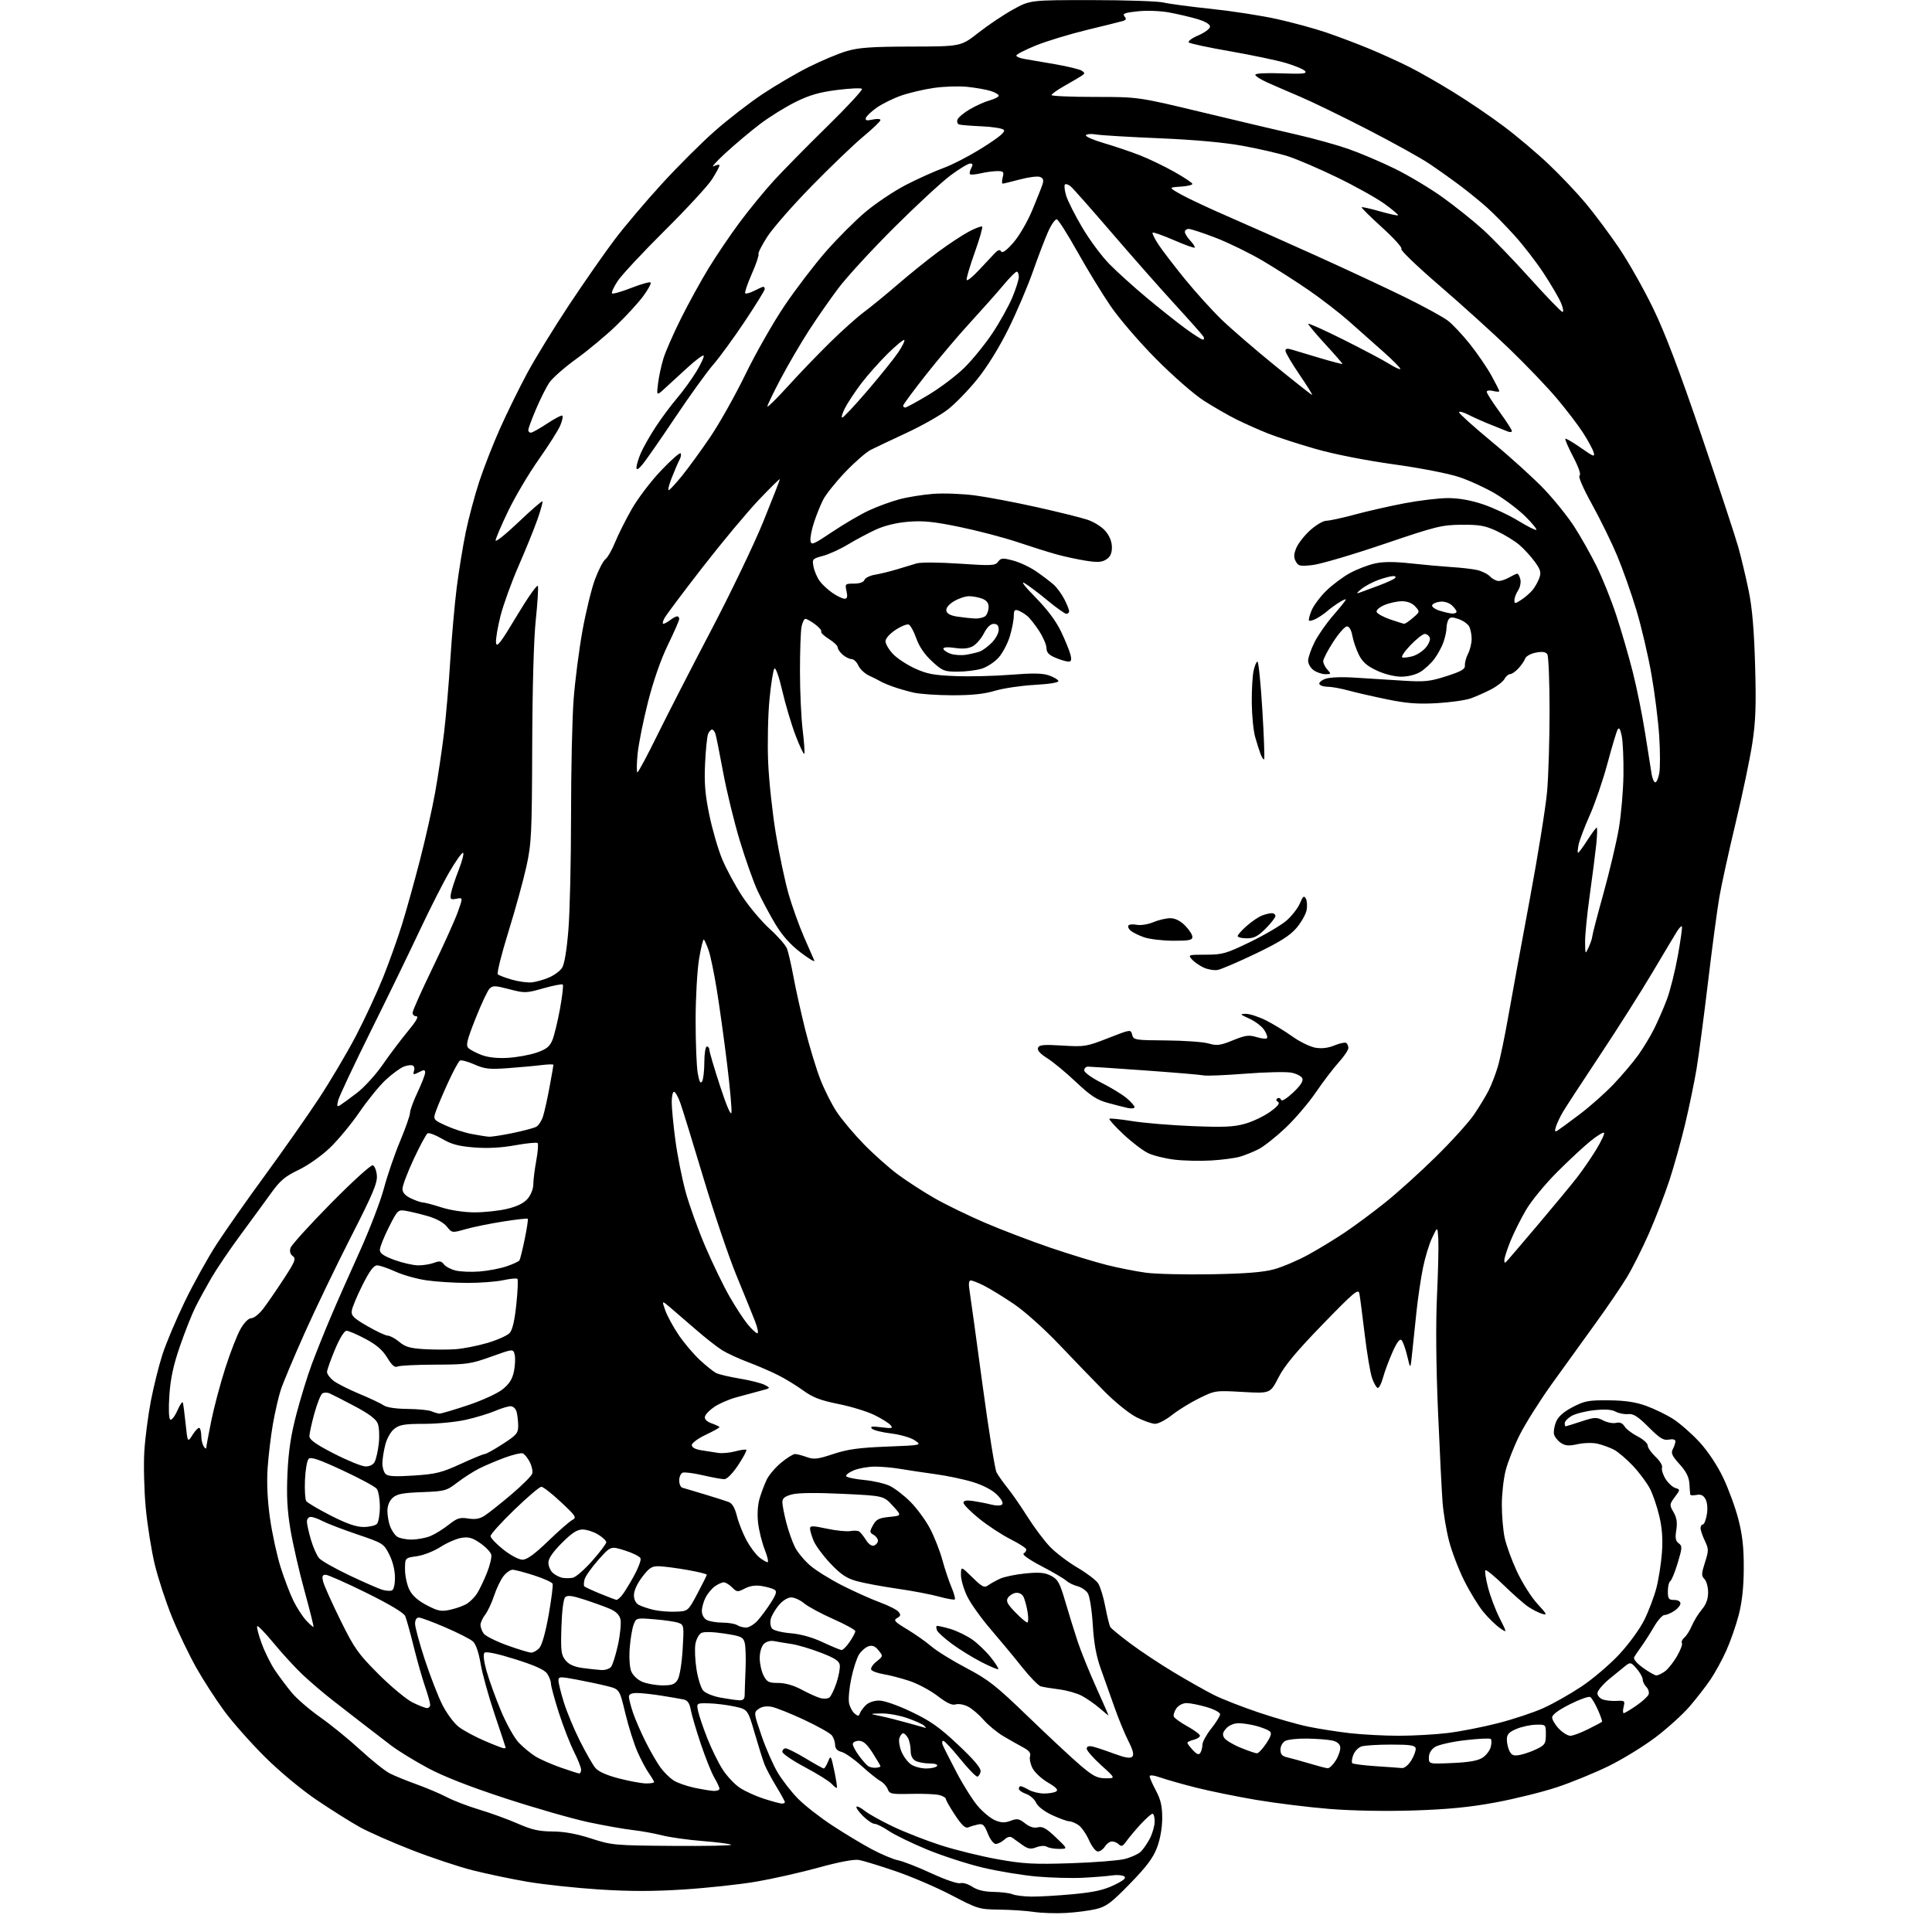 <?xml version="1.0" encoding="UTF-8" standalone="no"?>
<svg 
  version="1.1" 
  xmlns="http://www.w3.org/2000/svg" 
  xmlns:xlink="http://www.w3.org/1999/xlink" 
  xmlns:svg="http://www.w3.org/2000/svg"
  xmlns:rdf="http://www.w3.org/1999/02/22-rdf-syntax-ns#"
  xmlns:cc="http://creativecommons.org/ns#"
  xmlns:dc="http://purl.org/dc/elements/1.1/"
  viewBox="0 0 768 768"
  width="768"
  height="768"
>
<style>svg {background-color: white; }</style>"
<path stroke="none" fill="black" fill-rule="evenodd" d="M423.76,760.43C419.77,760.66 414.02,760.47 411.00,760.02C407.98,759.57 401.79,759.15 397.25,759.10C389.24,759.00 388.67,758.83 378.25,753.38C372.34,750.28 362.32,745.98 356.00,743.82C349.68,741.66 343.11,739.65 341.42,739.36C339.50,739.02 333.48,740.16 325.41,742.39C318.30,744.35 307.15,746.86 300.64,747.98C294.13,749.09 281.20,750.49 271.90,751.09C259.68,751.88 250.32,751.88 238.10,751.09C228.80,750.49 215.98,749.11 209.59,748.02C203.21,746.92 193.45,744.88 187.89,743.47C182.34,742.07 171.43,738.43 163.65,735.40C155.87,732.37 146.57,728.27 143.00,726.29C139.43,724.31 131.78,719.50 126.00,715.60C119.87,711.46 111.30,704.35 105.41,698.51C99.86,693.00 92.57,684.79 89.22,680.25C85.87,675.71 80.83,667.92 78.02,662.93C75.21,657.95 70.90,648.98 68.45,642.99C66.00,637.01 62.89,627.53 61.53,621.94C60.18,616.34 58.55,606.08 57.91,599.13C57.28,592.19 57.04,582.13 57.38,576.79C57.72,571.45 58.90,562.45 59.99,556.79C61.08,551.13 63.14,542.90 64.55,538.50C65.96,534.10 69.95,524.65 73.40,517.50C76.85,510.35 82.60,500.00 86.17,494.50C89.75,489.00 98.42,476.65 105.45,467.06C112.47,457.46 122.03,443.84 126.68,436.79C131.32,429.74 138.00,418.47 141.51,411.74C145.02,405.01 149.87,394.55 152.30,388.50C154.72,382.45 158.10,373.00 159.80,367.50C161.51,362.00 164.71,350.52 166.91,342.00C169.12,333.48 171.85,321.32 172.98,315.00C174.11,308.68 175.69,298.10 176.49,291.50C177.29,284.90 178.41,271.85 178.99,262.50C179.57,253.15 180.73,240.10 181.56,233.50C182.40,226.90 184.01,217.00 185.15,211.50C186.28,206.00 188.69,197.00 190.49,191.50C192.29,186.00 196.02,176.46 198.78,170.30C201.54,164.13 206.37,154.30 209.51,148.45C212.65,142.59 220.19,130.31 226.26,121.15C232.34,111.99 240.55,100.22 244.51,95.00C248.48,89.78 256.87,79.88 263.17,73.00C269.46,66.12 278.86,56.75 284.06,52.16C289.25,47.58 297.77,40.97 303.00,37.48C308.23,33.99 316.58,29.10 321.57,26.60C326.56,24.11 333.31,21.28 336.57,20.32C341.31,18.91 346.45,18.55 362.24,18.51C381.99,18.47 381.99,18.47 388.97,12.98C392.81,9.97 399.00,5.82 402.72,3.77C409.50,0.03 409.50,0.03 434.00,0.04C447.48,0.04 460.30,0.48 462.50,1.00C464.70,1.53 473.25,2.67 481.50,3.53C489.75,4.40 501.51,6.22 507.63,7.58C513.76,8.94 522.53,11.33 527.13,12.89C531.74,14.45 539.48,17.38 544.34,19.39C549.20,21.41 556.36,24.67 560.25,26.63C564.15,28.59 572.10,33.13 577.92,36.73C583.74,40.32 592.68,46.39 597.79,50.23C602.90,54.06 610.89,60.81 615.56,65.23C620.22,69.64 626.90,76.69 630.40,80.88C633.89,85.07 639.81,93.00 643.54,98.50C647.27,104.00 653.38,114.80 657.12,122.50C661.91,132.39 667.57,147.27 676.38,173.18C683.24,193.35 689.82,213.28 690.99,217.46C692.16,221.64 694.02,229.44 695.12,234.78C696.53,241.66 697.28,250.35 697.68,264.50C698.14,280.42 697.91,286.74 696.57,295.50C695.65,301.55 692.68,315.73 689.97,327.00C687.27,338.27 684.35,351.55 683.49,356.50C682.63,361.45 680.59,376.75 678.95,390.50C677.31,404.25 675.26,419.77 674.39,425.00C673.51,430.23 671.50,439.98 669.90,446.68C668.31,453.39 665.48,463.51 663.62,469.18C661.75,474.86 658.11,484.32 655.52,490.22C652.93,496.11 648.98,503.99 646.73,507.72C644.48,511.45 638.78,519.81 634.07,526.30C629.36,532.78 621.57,543.58 616.76,550.30C611.96,557.01 606.24,566.10 604.05,570.50C601.86,574.90 599.38,581.18 598.54,584.46C597.69,587.74 597.00,593.90 597.00,598.16C597.00,602.42 597.50,608.29 598.11,611.20C598.71,614.12 600.91,620.17 602.99,624.65C605.08,629.14 608.74,634.94 611.14,637.54C614.96,641.69 615.19,642.19 613.00,641.51C611.62,641.09 609.15,639.83 607.50,638.72C605.85,637.61 601.48,633.75 597.78,630.15C594.08,626.55 590.79,623.87 590.47,624.19C590.15,624.52 590.62,627.61 591.52,631.06C592.41,634.51 594.49,640.02 596.15,643.29C599.15,649.24 599.15,649.24 596.10,647.07C594.43,645.88 591.48,642.99 589.57,640.65C587.65,638.31 584.25,632.74 582.02,628.28C579.79,623.82 577.08,616.71 576.00,612.48C574.91,608.26 573.76,601.36 573.44,597.15C573.11,592.94 572.30,576.67 571.63,561.00C570.85,542.74 570.71,526.21 571.23,515.00C571.68,505.38 571.91,495.25 571.75,492.50C571.45,487.50 571.45,487.50 569.31,492.00C568.12,494.48 566.48,499.88 565.65,504.00C564.82,508.12 563.68,515.77 563.12,521.00C562.56,526.23 561.78,533.65 561.39,537.50C560.67,544.50 560.67,544.50 559.42,539.13C558.73,536.18 557.70,533.30 557.13,532.73C556.43,532.03 555.28,533.56 553.49,537.60C552.05,540.85 550.36,545.42 549.73,547.76C549.09,550.11 548.15,551.88 547.62,551.71C547.09,551.53 546.09,549.74 545.39,547.72C544.69,545.70 543.38,537.85 542.47,530.28C541.56,522.70 540.62,515.46 540.37,514.18C539.98,512.15 538.19,513.66 525.71,526.52C515.30,537.26 510.62,542.88 508.22,547.56C504.95,553.95 504.95,553.95 494.00,553.32C483.19,552.71 482.98,552.73 476.69,555.83C473.19,557.55 468.34,560.54 465.91,562.47C463.49,564.40 460.47,565.98 459.22,565.99C457.96,566.00 454.61,564.82 451.76,563.38C448.88,561.92 443.25,557.38 439.04,553.12C434.89,548.91 426.77,540.51 421.00,534.43C415.02,528.15 407.27,521.22 403.00,518.34C398.88,515.56 393.61,512.32 391.29,511.14C388.97,509.96 386.55,509.00 385.91,509.00C385.10,509.00 384.95,510.28 385.44,513.25C385.82,515.59 388.11,532.25 390.54,550.27C392.97,568.30 395.49,584.05 396.13,585.27C396.78,586.50 398.76,589.30 400.53,591.50C402.31,593.70 405.88,598.88 408.48,603.00C411.08,607.12 415.08,612.45 417.35,614.83C419.63,617.21 424.54,620.94 428.26,623.13C431.98,625.31 435.70,628.14 436.53,629.41C437.37,630.68 438.65,634.87 439.38,638.73C440.12,642.58 441.01,646.21 441.37,646.78C441.72,647.36 445.27,650.28 449.26,653.26C453.24,656.25 461.00,661.40 466.50,664.71C472.00,668.02 479.20,672.09 482.50,673.75C485.80,675.41 493.90,678.58 500.50,680.79C507.10,683.01 515.89,685.52 520.04,686.37C524.19,687.23 531.61,688.39 536.54,688.96C541.47,689.52 550.23,689.99 556.00,689.99C561.77,689.99 570.55,689.50 575.50,688.90C580.45,688.30 589.45,686.54 595.50,684.98C601.55,683.43 609.64,680.74 613.48,679.01C617.32,677.29 624.14,673.43 628.63,670.44C633.12,667.46 639.88,661.70 643.65,657.66C647.52,653.50 651.88,647.52 653.66,643.90C655.40,640.38 657.55,634.68 658.45,631.23C659.34,627.78 660.32,621.48 660.64,617.23C661.04,611.86 660.72,607.43 659.61,602.73C658.74,599.00 657.07,594.10 655.92,591.84C654.76,589.57 651.73,585.49 649.19,582.77C646.64,580.05 643.20,577.12 641.53,576.25C639.86,575.39 636.93,574.33 635.01,573.89C633.07,573.45 629.56,573.54 627.13,574.08C623.69,574.85 622.27,574.75 620.51,573.60C619.28,572.79 618.04,571.26 617.76,570.21C617.49,569.15 617.85,566.89 618.56,565.19C619.45,563.08 621.54,561.23 625.18,559.33C629.90,556.87 631.51,556.57 639.50,556.65C645.99,556.71 650.15,557.33 654.42,558.87C657.67,560.05 662.50,562.40 665.14,564.09C667.78,565.79 672.43,569.86 675.47,573.14C678.84,576.78 682.53,582.31 684.94,587.30C687.10,591.81 689.86,599.33 691.05,604.00C692.67,610.32 693.21,615.32 693.17,623.50C693.13,631.07 692.50,636.87 691.14,642.09C690.05,646.27 687.82,652.65 686.17,656.28C684.53,659.91 681.71,665.04 679.92,667.69C678.12,670.33 674.43,675.10 671.71,678.27C668.99,681.45 662.88,686.98 658.13,690.58C653.38,694.18 645.00,699.32 639.50,702.02C634.00,704.72 624.77,708.50 619.00,710.42C613.23,712.34 602.20,715.07 594.50,716.50C584.24,718.40 575.55,719.25 562.00,719.69C550.77,720.05 537.60,719.81 528.50,719.08C520.25,718.42 507.16,716.80 499.40,715.49C491.65,714.18 480.85,711.98 475.40,710.60C469.96,709.22 463.59,707.41 461.25,706.59C458.74,705.70 457.00,705.50 457.00,706.09C457.00,706.64 458.12,709.20 459.50,711.79C461.40,715.35 462.00,717.99 462.00,722.70C462.00,726.52 461.21,731.04 459.96,734.37C458.41,738.51 455.83,741.97 449.21,748.76C441.83,756.35 439.78,757.89 435.76,758.87C433.15,759.50 427.75,760.21 423.76,760.43zM410.00,753.93C413.02,753.97 420.45,753.54 426.50,752.97C434.82,752.20 438.80,751.31 442.86,749.35C446.76,747.45 447.85,746.51 446.86,745.86C446.11,745.38 443.93,745.22 442.00,745.51C440.07,745.80 434.90,746.22 430.50,746.44C426.10,746.67 417.87,746.45 412.22,745.96C406.57,745.47 396.89,743.88 390.72,742.42C384.55,740.95 374.55,737.71 368.50,735.21C362.45,732.71 355.62,729.39 353.32,727.83C351.02,726.27 348.47,725.00 347.65,725.00C346.83,725.00 344.75,723.60 343.03,721.88C341.32,720.16 340.16,718.50 340.47,718.20C340.78,717.89 342.26,718.63 343.77,719.85C345.27,721.06 350.32,723.88 355.00,726.10C359.68,728.33 368.23,731.67 374.00,733.53C379.77,735.39 389.90,737.88 396.50,739.07C406.84,740.92 410.85,741.14 425.50,740.67C434.85,740.37 444.52,739.61 446.99,739.00C449.45,738.39 452.31,737.12 453.34,736.19C454.37,735.26 456.06,732.83 457.11,730.79C458.15,728.75 459.00,725.71 459.00,724.04C459.00,722.37 458.61,721.00 458.13,721.00C457.65,721.00 455.50,722.91 453.35,725.25C451.20,727.59 448.67,730.61 447.73,731.96C446.39,733.88 445.75,734.15 444.81,733.21C444.14,732.54 442.90,732.00 442.04,732.00C441.18,732.00 439.92,732.90 439.23,734.00C438.55,735.10 437.29,736.00 436.44,736.00C435.56,736.00 434.02,734.05 432.91,731.53C431.83,729.08 429.95,726.38 428.75,725.53C427.54,724.69 425.87,724.00 425.03,723.99C424.19,723.98 421.14,722.88 418.25,721.54C415.09,720.06 412.55,718.10 411.86,716.60C411.24,715.22 409.44,713.65 407.86,713.10C406.29,712.55 405.00,711.63 405.00,711.05C405.00,710.47 405.34,710.02 405.75,710.04C406.16,710.05 407.62,710.71 409.00,711.50C410.38,712.29 413.07,712.94 415.00,712.95C416.93,712.96 419.10,712.59 419.83,712.13C420.79,711.52 419.90,710.55 416.59,708.60C414.07,707.13 411.31,704.57 410.45,702.91C409.60,701.26 409.15,699.11 409.46,698.14C409.86,696.88 409.09,695.89 406.76,694.64C404.97,693.68 401.44,691.68 398.92,690.20C396.40,688.71 392.84,685.79 391.02,683.70C389.20,681.61 386.40,679.22 384.80,678.40C383.21,677.57 381.00,677.18 379.90,677.53C378.48,677.98 376.39,677.01 372.70,674.17C369.84,671.97 364.80,669.28 361.50,668.19C358.20,667.10 353.59,665.90 351.26,665.52C348.92,665.14 346.71,664.34 346.34,663.75C345.98,663.15 346.90,661.70 348.39,660.51C351.07,658.37 351.08,658.32 349.24,656.05C347.90,654.39 346.79,653.93 345.28,654.41C344.12,654.78 342.43,656.22 341.52,657.61C340.61,659.00 339.20,663.33 338.39,667.22C337.57,671.12 337.18,675.56 337.52,677.09C337.85,678.61 338.85,680.46 339.73,681.18C341.05,682.28 341.40,682.27 341.79,681.12C342.04,680.37 343.09,678.91 344.12,677.88C345.23,676.77 347.41,676.00 349.45,676.00C351.47,676.00 356.79,677.85 362.30,680.48C369.89,684.10 373.48,686.64 380.90,693.62C387.22,699.57 390.01,702.88 389.80,704.18C389.64,705.23 389.05,706.14 388.50,706.22C387.95,706.30 384.88,703.13 381.68,699.18C378.47,695.23 375.45,692.00 374.96,692.00C374.47,692.00 374.39,692.79 374.78,693.75C375.18,694.71 377.65,699.59 380.27,704.59C382.89,709.60 386.69,715.62 388.71,717.97C390.73,720.33 393.81,722.86 395.56,723.59C398.03,724.62 399.43,724.66 401.75,723.79C404.34,722.81 405.13,722.95 407.49,724.82C409.33,726.26 411.02,726.78 412.58,726.39C414.41,725.93 415.95,726.79 419.71,730.38C424.50,734.95 424.50,734.95 421.00,734.96C419.07,734.97 416.89,734.58 416.15,734.11C415.36,733.62 413.61,733.70 412.00,734.31C409.71,735.17 408.70,735.01 406.46,733.43C404.95,732.37 403.13,731.07 402.42,730.54C401.53,729.89 400.52,730.13 399.23,731.29C398.19,732.23 396.66,733.00 395.82,733.00C394.97,733.00 393.59,731.19 392.68,728.88C391.32,725.41 390.70,724.83 388.78,725.25C387.53,725.52 385.79,726.04 384.92,726.41C383.76,726.90 382.35,725.60 379.67,721.56C377.65,718.52 376.00,715.62 376.00,715.12C376.00,714.62 374.81,713.92 373.34,713.55C371.88,713.18 366.86,712.98 362.17,713.09C354.36,713.28 353.59,713.12 352.88,711.21C352.46,710.07 351.16,708.62 349.99,707.99C348.82,707.37 345.42,704.65 342.45,701.95C339.47,699.25 335.90,696.76 334.51,696.41C332.82,695.99 331.99,695.08 331.97,693.64C331.95,692.46 331.38,690.76 330.69,689.86C330.00,688.96 325.03,686.16 319.64,683.64C314.25,681.12 308.41,678.80 306.67,678.47C304.65,678.10 302.79,678.41 301.53,679.34C299.60,680.77 299.62,680.93 302.74,690.02C304.48,695.10 307.39,701.71 309.20,704.72C311.02,707.73 314.59,712.33 317.15,714.94C319.71,717.55 325.78,722.31 330.65,725.52C335.52,728.72 342.65,733.03 346.50,735.08C350.35,737.13 355.07,739.12 357.00,739.49C358.93,739.87 364.88,742.19 370.22,744.66C375.74,747.21 380.72,748.91 381.72,748.59C382.70,748.28 384.85,748.92 386.50,750.01C388.52,751.34 391.30,752.01 395.00,752.06C398.02,752.11 401.40,752.53 402.50,753.00C403.60,753.47 406.98,753.89 410.00,753.93zM267.39,733.77C280.53,733.87 291.00,733.67 290.65,733.32C290.30,732.97 285.28,732.32 279.48,731.86C273.69,731.41 266.37,730.39 263.23,729.59C260.08,728.79 254.80,727.84 251.50,727.47C248.20,727.10 240.32,725.71 234.00,724.37C227.68,723.03 212.82,718.77 201.00,714.91C186.70,710.24 176.32,706.17 170.00,702.78C164.78,699.97 158.25,695.96 155.50,693.87C152.75,691.78 147.80,687.98 144.50,685.42C141.20,682.86 135.57,678.49 132.00,675.71C128.43,672.93 123.10,668.37 120.16,665.58C117.22,662.79 112.11,657.21 108.80,653.19C105.49,649.18 102.54,646.13 102.25,646.42C101.95,646.71 102.74,649.78 103.99,653.23C105.25,656.68 107.65,661.52 109.33,664.00C111.01,666.48 113.98,670.45 115.94,672.82C117.90,675.20 123.02,679.62 127.32,682.65C131.62,685.67 138.82,691.54 143.32,695.68C147.82,699.82 153.07,704.01 155.00,704.98C156.93,705.96 161.73,707.91 165.68,709.33C169.62,710.75 175.03,713.04 177.69,714.44C180.36,715.83 186.19,718.06 190.65,719.39C195.11,720.73 201.93,723.21 205.80,724.91C211.35,727.35 214.28,728.01 219.67,728.04C224.30,728.07 229.24,728.97 235.00,730.84C243.21,733.50 244.29,733.60 267.39,733.77zM310.75,716.95C311.44,716.98 312.00,716.72 312.00,716.38C312.00,716.04 310.45,713.21 308.55,710.09C306.66,706.97 304.58,703.09 303.94,701.46C303.29,699.83 301.53,694.23 300.01,689.00C297.25,679.50 297.25,679.50 291.88,678.35C288.92,677.71 284.33,677.15 281.67,677.10C276.84,677.00 276.84,677.00 277.52,680.25C277.90,682.04 279.54,686.88 281.17,691.00C282.79,695.12 285.52,700.68 287.23,703.35C288.93,706.01 292.02,709.31 294.10,710.68C296.17,712.05 300.48,714.01 303.68,715.03C306.88,716.06 310.06,716.92 310.75,716.95zM283.75,711.92C284.99,711.96 286.00,711.58 286.00,711.06C286.00,710.54 285.09,708.57 283.98,706.69C282.86,704.80 280.46,698.81 278.63,693.38C276.80,687.95 274.99,681.82 274.61,679.76C274.10,677.00 273.33,675.90 271.71,675.56C270.49,675.31 266.54,674.63 262.92,674.05C259.30,673.47 254.91,673.00 253.17,673.00C251.05,673.00 250.00,673.49 250.00,674.47C250.00,675.27 250.72,678.08 251.59,680.72C252.47,683.35 254.77,688.65 256.70,692.50C258.63,696.35 261.31,700.97 262.67,702.77C264.02,704.57 266.29,706.80 267.71,707.73C269.13,708.66 272.81,709.96 275.89,710.63C278.98,711.29 282.51,711.87 283.75,711.92zM332.66,710.67C332.48,710.86 331.55,710.16 330.61,709.12C329.66,708.07 324.87,705.08 319.95,702.47C315.03,699.86 311.00,697.11 311.00,696.36C311.00,695.61 311.59,695.00 312.31,695.00C313.04,695.00 316.61,696.80 320.26,699.00C323.91,701.20 327.15,703.00 327.47,703.00C327.79,703.00 328.55,701.76 329.17,700.25C330.23,697.62 330.34,697.77 331.64,703.91C332.39,707.44 332.85,710.48 332.66,710.67zM256.75,708.94C258.54,708.98 260.00,708.73 260.00,708.40C260.00,708.08 259.08,706.52 257.97,704.95C256.85,703.38 254.80,699.53 253.41,696.38C252.02,693.24 249.85,686.36 248.58,681.09C246.28,671.50 246.28,671.50 241.39,670.26C238.70,669.58 233.24,668.42 229.25,667.67C222.52,666.42 222.00,666.44 222.00,668.06C222.00,669.01 222.95,672.87 224.12,676.64C225.28,680.42 228.15,687.33 230.50,692.00C232.85,696.67 235.61,701.51 236.64,702.75C237.85,704.22 241.11,705.68 246.00,706.95C250.12,708.02 254.96,708.91 256.75,708.94zM439.50,706.90C443.50,706.92 443.50,706.92 437.74,701.71C434.57,698.84 431.98,695.89 431.99,695.13C432.00,694.24 432.78,693.94 434.25,694.26C435.49,694.54 439.31,695.80 442.75,697.08C447.22,698.74 449.31,699.09 450.08,698.32C450.85,697.55 450.41,695.77 448.53,692.06C447.09,689.21 444.61,683.20 443.03,678.69C441.45,674.19 439.00,667.30 437.59,663.39C435.77,658.34 434.85,653.27 434.40,645.89C434.04,640.11 433.18,634.56 432.44,633.37C431.71,632.20 429.85,630.93 428.31,630.54C426.76,630.16 424.73,629.15 423.79,628.31C422.86,627.46 418.41,624.86 413.92,622.52C409.30,620.11 406.24,617.97 406.88,617.57C407.50,617.19 408.00,616.47 408.00,615.96C408.00,615.45 405.19,613.62 401.75,611.89C398.31,610.16 392.69,606.48 389.25,603.70C385.81,600.92 383.00,598.08 383.00,597.39C383.00,596.50 384.11,596.28 386.75,596.66C388.81,596.96 392.06,597.59 393.97,598.08C396.04,598.60 397.81,598.59 398.36,598.04C398.92,597.48 398.11,595.96 396.31,594.15C394.49,592.33 390.81,590.40 386.79,589.16C383.19,588.05 376.48,586.63 371.87,586.01C367.27,585.38 361.06,584.45 358.08,583.94C355.10,583.42 350.48,583.00 347.80,583.00C345.13,583.00 341.34,583.67 339.40,584.48C337.45,585.29 336.10,586.35 336.40,586.83C336.69,587.31 339.89,587.98 343.49,588.32C347.10,588.65 351.67,589.70 353.65,590.64C355.63,591.58 359.34,594.43 361.88,596.98C364.43,599.52 367.93,604.28 369.66,607.55C371.38,610.82 373.60,616.42 374.57,620.00C375.55,623.58 377.18,628.48 378.20,630.89C379.22,633.31 379.83,635.51 379.55,635.78C379.28,636.05 376.45,635.56 373.28,634.68C370.10,633.80 362.55,632.36 356.50,631.50C350.45,630.63 343.21,629.27 340.41,628.48C336.48,627.37 334.15,625.79 330.12,621.53C327.25,618.50 324.25,614.46 323.45,612.54C322.65,610.63 322.00,608.43 322.00,607.65C322.00,606.44 322.95,606.45 328.75,607.68C332.46,608.47 336.65,608.89 338.05,608.62C339.45,608.35 341.03,608.44 341.57,608.82C342.11,609.19 343.32,610.72 344.28,612.22C345.36,613.92 346.56,614.72 347.50,614.36C348.33,614.04 349.00,613.18 349.00,612.44C349.00,611.70 348.21,610.65 347.25,610.10C345.65,609.19 345.63,608.87 347.03,606.30C348.31,603.96 349.38,603.42 353.53,603.00C358.50,602.50 358.50,602.50 354.87,598.55C351.24,594.59 351.24,594.59 334.90,593.82C324.45,593.32 317.20,593.41 314.78,594.06C311.95,594.82 311.00,595.60 311.00,597.14C311.00,598.28 311.71,601.95 312.58,605.30C313.44,608.64 315.00,613.05 316.04,615.08C317.08,617.12 319.81,620.39 322.10,622.35C324.39,624.32 330.15,627.89 334.89,630.29C339.62,632.69 346.30,635.68 349.72,636.94C353.14,638.19 356.49,639.89 357.17,640.71C358.17,641.91 358.07,642.38 356.61,643.20C355.06,644.07 355.60,644.67 360.60,647.68C363.78,649.60 368.13,652.66 370.27,654.49C372.40,656.33 378.66,660.19 384.16,663.08C392.95,667.71 395.95,670.07 408.83,682.52C416.90,690.31 426.20,698.98 429.50,701.78C434.51,706.04 436.16,706.88 439.50,706.90zM230.25,704.98C230.66,704.99 231.00,704.31 231.00,703.47C231.00,702.63 229.70,699.37 228.12,696.22C226.54,693.07 223.84,686.11 222.12,680.74C220.40,675.37 219.00,670.18 219.00,669.21C219.00,668.24 218.31,666.46 217.46,665.25C216.40,663.73 212.49,661.98 204.74,659.55C197.69,657.34 193.20,656.40 192.60,657.00C192.01,657.59 192.30,660.26 193.40,664.22C194.36,667.67 196.93,674.77 199.10,679.99C201.34,685.34 204.47,690.92 206.28,692.80C208.05,694.63 210.99,697.05 212.81,698.18C214.62,699.31 219.12,701.30 222.81,702.60C226.49,703.89 229.84,704.97 230.25,704.98zM348.19,702.71C349.18,702.64 350.00,702.37 350.00,702.12C350.00,701.88 348.60,699.50 346.90,696.84C344.60,693.26 343.17,692.00 341.40,692.00C340.08,692.00 339.00,692.59 339.00,693.31C339.00,694.02 340.12,696.13 341.50,697.99C342.87,699.85 344.53,701.71 345.18,702.11C345.84,702.52 347.19,702.79 348.19,702.71zM368.16,703.00C370.21,703.00 372.16,702.55 372.50,702.00C372.87,701.40 371.66,701.00 369.49,701.00C367.50,701.00 365.00,700.53 363.93,699.96C362.68,699.29 362.00,697.87 362.00,695.90C362.00,694.23 361.53,692.00 360.96,690.93C360.40,689.87 359.53,689.00 359.03,689.00C358.54,689.00 357.86,689.87 357.52,690.93C357.19,691.99 357.56,694.40 358.35,696.30C359.14,698.19 360.84,700.47 362.12,701.37C363.40,702.27 366.12,703.00 368.16,703.00zM527.76,702.91C528.46,702.96 529.93,701.54 531.03,699.75C532.13,697.96 532.91,695.60 532.77,694.51C532.59,693.20 531.47,692.29 529.50,691.87C527.85,691.52 523.43,691.18 519.68,691.12C515.94,691.05 512.00,691.47 510.93,692.04C509.83,692.63 509.00,694.12 509.00,695.52C509.00,697.37 509.67,698.11 511.75,698.59C513.26,698.93 517.20,700.02 520.50,701.01C523.80,702.00 527.07,702.86 527.76,702.91zM557.26,702.83C558.29,702.93 559.86,701.65 561.03,699.75C562.12,697.96 562.90,695.83 562.75,695.00C562.52,693.79 560.63,693.50 552.99,693.50C547.77,693.50 542.48,693.83 541.23,694.23C539.98,694.63 538.51,696.16 537.95,697.62C537.40,699.08 537.22,700.55 537.55,700.89C537.88,701.22 542.06,701.76 546.83,702.08C551.60,702.40 556.29,702.73 557.26,702.83zM577.35,700.83C583.97,700.54 587.48,699.92 589.34,698.70C590.79,697.75 592.25,695.83 592.60,694.44C592.95,693.05 592.95,691.62 592.61,691.27C592.26,690.92 587.67,691.14 582.40,691.76C577.14,692.37 571.75,693.59 570.42,694.46C568.89,695.46 568.00,697.00 568.00,698.64C568.00,701.24 568.00,701.24 577.35,700.83zM477.17,696.76C477.61,696.07 477.98,694.60 477.99,693.50C478.01,692.40 479.59,689.52 481.51,687.11C483.43,684.69 485.00,682.14 485.00,681.43C485.00,680.72 482.57,679.43 479.60,678.57C476.62,677.71 473.05,677.00 471.65,677.00C470.20,677.00 468.48,677.91 467.63,679.11C466.82,680.28 466.35,681.74 466.60,682.36C466.85,682.99 469.29,684.74 472.02,686.25C474.76,687.76 477.00,689.44 477.00,689.98C477.00,690.52 475.88,691.24 474.50,691.59C473.12,691.93 472.00,692.48 472.00,692.79C472.00,693.11 472.98,694.42 474.18,695.70C475.82,697.44 476.57,697.70 477.17,696.76zM604.30,697.59C606.01,697.25 609.01,696.19 610.96,695.23C614.13,693.68 614.50,693.09 614.50,689.50C614.50,685.50 614.50,685.50 610.50,685.60C608.30,685.65 604.81,686.42 602.75,687.30C599.78,688.56 599.00,689.44 599.00,691.51C599.00,692.95 599.49,695.05 600.09,696.17C600.97,697.81 601.81,698.09 604.30,697.59zM499.62,696.97C500.23,696.99 501.90,695.24 503.32,693.09C505.29,690.12 505.62,688.93 504.71,688.19C504.04,687.65 501.70,686.71 499.50,686.11C497.30,685.51 494.11,685.01 492.40,685.01C490.55,685.00 488.57,685.82 487.45,687.06C486.03,688.63 485.83,689.52 486.64,690.81C487.22,691.74 490.12,693.50 493.10,694.72C496.07,695.94 499.00,696.95 499.62,696.97zM200.25,694.97C200.66,694.99 201.00,694.86 201.00,694.70C201.00,694.53 199.03,688.57 196.62,681.45C194.22,674.33 191.71,665.28 191.05,661.34C190.30,656.86 189.16,653.55 188.01,652.51C187.00,651.60 182.08,649.08 177.07,646.93C172.06,644.77 167.30,643.00 166.48,643.00C165.57,643.00 165.00,643.95 165.00,645.47C165.00,646.83 166.75,653.26 168.88,659.77C171.02,666.27 174.16,674.36 175.87,677.73C177.57,681.11 180.51,685.05 182.41,686.50C184.30,687.94 188.92,690.43 192.68,692.03C196.43,693.64 199.84,694.96 200.25,694.97zM624.22,690.00C625.24,690.00 628.41,688.82 631.28,687.38C634.15,685.94 636.65,684.63 636.83,684.46C637.02,684.30 636.28,682.16 635.20,679.71C634.11,677.26 632.74,674.96 632.15,674.60C631.57,674.23 627.91,675.53 624.04,677.48C619.51,679.76 617.00,681.63 617.00,682.71C617.00,683.63 618.21,685.65 619.69,687.20C621.16,688.74 623.20,690.00 624.22,690.00zM367.95,686.88C368.20,686.95 367.95,686.55 367.39,685.99C366.84,685.44 363.83,684.09 360.72,682.99C357.60,681.90 352.90,681.05 350.27,681.12C345.50,681.24 345.50,681.24 350.00,682.16C352.48,682.67 357.43,683.92 361.00,684.93C364.57,685.94 367.70,686.82 367.95,686.88zM440.66,681.97C440.57,681.96 438.93,680.59 437.00,678.94C435.07,677.29 431.93,675.11 430.00,674.09C428.07,673.07 424.02,671.93 421.00,671.55C417.98,671.17 414.71,670.63 413.74,670.36C412.76,670.08 409.40,666.63 406.26,662.68C403.13,658.73 397.54,652.00 393.85,647.71C390.16,643.43 385.98,637.60 384.57,634.76C383.16,631.93 382.00,628.03 382.00,626.10C382.00,622.58 382.00,622.58 386.52,627.02C390.42,630.84 391.29,631.29 392.77,630.21C393.72,629.52 395.86,628.33 397.52,627.56C399.18,626.80 403.72,625.85 407.60,625.47C413.18,624.92 415.32,625.12 417.80,626.40C420.54,627.82 421.27,629.13 423.50,636.76C424.91,641.57 427.11,648.65 428.38,652.50C429.65,656.35 432.97,664.56 435.76,670.75C438.54,676.94 440.75,681.99 440.66,681.97zM645.46,681.00C645.83,681.00 648.08,679.67 650.45,678.03C652.82,676.40 655.02,674.39 655.34,673.56C655.65,672.74 655.26,671.40 654.46,670.60C653.66,669.80 653.00,668.46 653.00,667.63C653.00,666.79 651.93,664.86 650.61,663.34C648.46,660.83 648.05,660.70 646.36,662.02C645.34,662.83 642.36,665.24 639.75,667.40C637.14,669.55 635.00,672.11 635.00,673.09C635.00,674.07 636.01,675.20 637.25,675.60C638.49,676.01 640.97,676.25 642.78,676.13C645.82,675.95 646.01,676.12 645.42,678.47C645.07,679.86 645.09,681.00 645.46,681.00zM169.75,678.99C170.44,678.99 171.00,678.40 171.00,677.66C171.00,676.92 170.08,673.66 168.96,670.41C167.84,667.16 165.80,660.00 164.44,654.50C163.07,649.00 161.57,643.57 161.09,642.44C160.53,641.12 154.97,637.79 145.68,633.19C137.68,629.24 130.39,626.00 129.46,626.00C128.13,626.00 127.92,626.57 128.46,628.75C128.84,630.26 131.91,637.12 135.30,644.00C140.88,655.32 142.32,657.35 150.48,665.51C155.44,670.47 161.53,675.53 164.00,676.75C166.47,677.97 169.06,678.98 169.75,678.99zM293.75,675.88C295.45,675.97 296.00,675.45 296.02,673.75C296.03,672.51 296.19,667.91 296.37,663.52C296.55,659.13 296.40,654.40 296.03,653.02C295.43,650.76 294.59,650.38 287.93,649.36C283.42,648.67 279.83,648.58 278.79,649.13C277.85,649.62 276.80,651.55 276.45,653.42C276.10,655.28 276.28,659.83 276.86,663.52C277.43,667.22 278.65,671.06 279.55,672.06C280.46,673.06 283.52,674.30 286.35,674.82C289.18,675.34 292.51,675.82 293.75,675.88zM329.70,674.78C330.35,674.27 331.62,671.64 332.52,668.95C333.41,666.25 334.00,663.08 333.82,661.89C333.58,660.24 331.81,659.09 326.24,656.95C322.25,655.42 317.07,653.88 314.74,653.53C312.41,653.18 309.32,652.67 307.87,652.39C306.23,652.08 304.64,652.50 303.62,653.52C302.67,654.47 302.00,656.78 302.00,659.12C302.00,661.31 302.69,664.43 303.53,666.05C304.86,668.63 305.60,669.00 309.38,669.00C312.14,669.00 315.47,669.95 318.60,671.63C321.30,673.08 324.62,674.59 326.00,674.99C327.38,675.39 329.04,675.30 329.70,674.78zM263.23,669.96C267.07,669.99 268.22,669.58 269.36,667.75C270.17,666.45 271.01,661.38 271.36,655.72C271.93,646.26 271.88,645.90 269.73,645.11C268.50,644.66 264.22,644.02 260.20,643.70C252.98,643.11 252.90,643.13 251.88,645.80C251.31,647.29 250.61,651.42 250.33,655.00C250.03,658.67 250.28,662.72 250.89,664.30C251.52,665.91 253.36,667.69 255.24,668.51C257.03,669.28 260.63,669.94 263.23,669.96zM658.43,666.00C659.05,666.00 660.55,665.30 661.76,664.45C662.98,663.60 665.14,660.92 666.56,658.48C667.99,656.05 668.90,653.65 668.59,653.14C668.28,652.64 668.72,651.65 669.57,650.94C670.42,650.24 671.76,648.12 672.54,646.24C673.33,644.36 675.10,641.48 676.49,639.83C678.22,637.77 679.00,635.65 679.00,632.99C679.00,630.88 678.35,628.49 677.55,627.70C676.29,626.43 676.31,625.60 677.74,621.13C679.26,616.37 679.26,615.77 677.69,612.47C676.76,610.53 676.00,608.27 676.00,607.47C676.00,606.66 676.41,606.00 676.91,606.00C677.41,606.00 678.12,604.23 678.49,602.07C678.89,599.72 678.69,597.28 677.99,595.98C677.14,594.40 676.16,593.93 674.41,594.26C673.09,594.52 671.95,594.45 671.90,594.11C671.84,593.78 671.69,591.84 671.56,589.80C671.39,587.14 670.29,584.95 667.64,582.03C664.63,578.69 664.14,577.60 664.98,576.04C665.54,574.99 666.00,573.60 666.00,572.95C666.00,572.22 665.01,571.96 663.40,572.26C661.27,572.67 659.82,571.78 655.35,567.31C651.08,563.04 649.32,561.92 647.20,562.12C645.72,562.27 643.48,561.83 642.23,561.15C640.68,560.30 637.97,560.12 633.73,560.58C630.30,560.95 626.26,561.97 624.75,562.84C623.24,563.72 622.00,565.01 622.00,565.72C622.00,566.42 622.16,567.00 622.34,567.00C622.53,567.00 625.32,566.13 628.53,565.07C633.85,563.32 634.64,563.28 637.30,564.65C638.90,565.48 641.19,565.92 642.39,565.62C643.87,565.25 644.95,565.69 645.78,567.01C646.44,568.08 648.79,569.87 650.99,571.00C653.20,572.12 655.00,573.75 655.00,574.62C655.00,575.49 656.40,577.50 658.11,579.10C659.82,580.70 660.98,582.62 660.69,583.37C660.40,584.12 661.00,586.11 662.01,587.78C663.03,589.45 664.79,591.11 665.91,591.47C667.97,592.12 667.97,592.13 665.75,595.12C663.60,598.03 663.59,598.22 665.27,601.14C666.53,603.34 666.82,605.26 666.35,608.23C665.85,611.36 666.07,612.58 667.30,613.48C668.77,614.55 668.74,615.23 666.92,621.29C665.82,624.94 664.49,628.19 663.96,628.52C663.43,628.85 663.00,630.67 663.00,632.56C663.00,635.56 663.32,636.00 665.50,636.00C666.96,636.00 668.00,636.57 668.00,637.38C668.00,638.15 666.89,639.50 665.54,640.38C664.18,641.27 662.42,642.00 661.63,642.00C660.84,642.00 658.95,644.14 657.43,646.75C655.91,649.36 653.68,652.85 652.48,654.50C651.28,656.15 649.99,658.05 649.61,658.72C649.19,659.46 650.55,661.11 653.11,662.97C655.42,664.63 657.81,666.00 658.43,666.00zM239.13,663.87C240.57,663.94 242.27,663.38 242.90,662.62C243.53,661.86 244.77,657.88 245.67,653.77C246.56,649.65 246.99,645.10 246.63,643.65C246.18,641.85 244.78,640.51 242.23,639.45C240.18,638.58 235.65,636.95 232.16,635.82C227.35,634.26 225.55,634.05 224.66,634.93C223.97,635.63 223.37,640.43 223.17,646.83C222.87,656.28 223.07,657.86 224.78,659.98C226.14,661.66 228.19,662.58 231.61,663.06C234.30,663.43 237.68,663.79 239.13,663.87zM396.83,663.51C396.60,663.73 393.59,662.48 390.15,660.71C386.70,658.94 381.44,655.70 378.45,653.50C375.47,651.30 372.79,648.87 372.49,648.11C372.19,647.34 372.11,646.55 372.31,646.36C372.50,646.17 374.91,646.68 377.67,647.49C380.42,648.31 384.46,650.28 386.65,651.86C388.84,653.45 392.12,656.62 393.94,658.92C395.75,661.21 397.05,663.28 396.83,663.51zM211.10,656.94C211.97,656.97 213.46,656.15 214.40,655.11C215.44,653.97 216.89,648.81 218.10,641.95C219.19,635.75 219.90,630.18 219.67,629.57C219.43,628.97 216.12,627.47 212.30,626.24C208.48,625.01 204.64,624.00 203.75,624.00C202.87,624.00 201.24,625.15 200.13,626.56C199.03,627.96 197.35,631.45 196.41,634.31C195.47,637.16 193.87,640.57 192.85,641.88C191.83,643.20 191.00,645.02 191.00,645.94C191.00,646.86 191.58,648.41 192.29,649.38C193.00,650.35 197.16,652.43 201.54,654.02C205.92,655.60 210.22,656.91 211.10,656.94zM334.50,655.91C335.05,655.95 336.51,654.50 337.75,652.68C338.99,650.86 340.00,648.95 340.00,648.43C340.00,647.90 336.06,645.73 331.25,643.60C326.44,641.47 321.23,638.66 319.67,637.36C318.12,636.06 315.80,635.00 314.51,635.00C313.13,635.00 311.12,636.26 309.59,638.08C308.16,639.77 306.72,642.25 306.39,643.59C306.05,644.93 306.28,646.63 306.90,647.38C307.52,648.12 310.82,648.96 314.26,649.24C318.25,649.56 322.84,650.84 327.00,652.79C330.57,654.46 333.95,655.86 334.50,655.91zM124.62,646.71C124.77,646.56 123.16,640.11 121.04,632.38C118.91,624.65 116.40,613.67 115.45,607.99C114.17,600.33 113.87,594.55 114.28,585.58C114.69,576.71 115.64,570.44 117.86,562.00C119.53,555.67 122.23,546.90 123.86,542.50C125.50,538.10 128.83,529.77 131.27,524.00C133.71,518.23 138.95,506.37 142.91,497.66C146.86,488.94 151.21,477.62 152.58,472.50C153.94,467.37 156.84,458.90 159.03,453.67C161.21,448.45 163.00,443.34 163.00,442.33C163.00,441.33 164.35,437.65 166.00,434.16C167.65,430.67 169.00,427.17 169.00,426.38C169.00,425.26 168.56,425.16 167.07,425.96C166.00,426.53 164.89,427.00 164.60,427.00C164.30,427.00 164.30,426.37 164.60,425.60C164.89,424.83 164.69,423.93 164.15,423.59C163.61,423.26 162.01,423.43 160.59,423.97C159.17,424.50 155.95,426.85 153.42,429.18C150.89,431.51 146.16,437.31 142.90,442.07C139.64,446.83 134.32,453.25 131.09,456.33C127.78,459.49 122.35,463.31 118.68,465.06C113.36,467.60 111.36,469.28 107.83,474.19C105.45,477.50 99.98,484.97 95.69,490.79C91.39,496.61 86.15,504.33 84.06,507.94C81.96,511.55 79.10,516.77 77.71,519.55C76.31,522.33 73.54,529.31 71.56,535.05C68.91,542.71 67.79,547.93 67.33,554.60C66.96,560.10 67.10,563.94 67.69,564.31C68.22,564.64 69.49,563.02 70.50,560.72C71.52,558.42 72.50,556.99 72.68,557.53C72.86,558.07 73.36,561.89 73.79,566.01C74.58,573.50 74.58,573.50 76.63,570.25C77.75,568.47 78.97,567.31 79.34,567.67C79.70,568.03 80.01,569.50 80.02,570.92C80.02,572.34 80.47,574.17 81.00,575.00C81.53,575.83 81.98,576.05 81.99,575.50C82.01,574.95 82.90,570.16 83.97,564.86C85.04,559.56 87.55,550.11 89.55,543.86C91.55,537.61 94.29,530.59 95.64,528.25C97.12,525.68 98.81,524.00 99.92,524.00C100.94,524.00 103.05,522.31 104.63,520.25C106.20,518.19 109.85,512.90 112.72,508.50C117.30,501.50 117.76,500.35 116.39,499.32C115.37,498.56 115.05,497.41 115.48,496.06C115.85,494.91 123.06,486.95 131.51,478.38C139.97,469.79 147.46,462.98 148.19,463.22C148.91,463.46 149.64,465.29 149.81,467.28C150.06,470.24 148.18,474.70 139.50,491.70C133.66,503.14 125.36,520.38 121.06,530.00C116.75,539.62 112.50,549.77 111.60,552.53C110.71,555.30 109.31,561.38 108.49,566.03C107.68,570.69 106.73,578.55 106.39,583.50C105.99,589.43 106.30,596.25 107.32,603.50C108.18,609.55 110.08,618.33 111.55,623.00C113.03,627.67 115.35,633.75 116.72,636.50C118.09,639.25 120.37,642.73 121.78,644.24C123.20,645.75 124.48,646.86 124.62,646.71zM296.56,646.98C297.70,646.99 299.75,645.76 301.12,644.25C302.49,642.74 304.87,639.53 306.41,637.12C308.60,633.68 308.91,632.57 307.87,631.92C307.14,631.47 304.89,630.82 302.86,630.48C300.40,630.06 298.17,630.38 296.11,631.44C293.21,632.94 292.92,632.92 291.02,631.02C289.91,629.91 288.43,629.00 287.72,629.00C287.02,629.00 285.44,629.70 284.22,630.56C282.99,631.42 281.32,633.42 280.49,635.01C279.67,636.60 279.00,639.03 279.00,640.42C279.00,641.88 279.81,643.36 280.93,643.96C282.00,644.53 284.81,645.01 287.18,645.02C289.56,645.02 292.18,645.47 293.00,646.00C293.82,646.53 295.43,646.98 296.56,646.98zM408.34,644.97C408.80,644.98 408.86,643.09 408.47,640.75C408.08,638.41 407.34,635.69 406.82,634.69C406.26,633.62 405.01,633.01 403.78,633.19C402.64,633.36 401.24,634.25 400.66,635.16C399.83,636.49 400.41,637.63 403.56,640.88C405.73,643.11 407.88,644.95 408.34,644.97zM179.19,639.85C181.56,639.32 184.51,638.23 185.74,637.43C186.97,636.63 188.70,634.86 189.59,633.50C190.48,632.14 192.24,628.51 193.49,625.42C194.74,622.34 195.55,618.99 195.28,617.98C195.02,616.96 193.05,614.92 190.91,613.44C187.80,611.28 186.29,610.85 183.42,611.32C181.44,611.64 177.69,613.27 175.08,614.95C172.46,616.63 168.25,618.28 165.67,618.63C161.00,619.27 161.00,619.27 161.00,623.89C161.00,626.42 161.79,630.06 162.75,631.97C163.93,634.31 166.18,636.31 169.69,638.13C174.27,640.50 175.38,640.70 179.19,639.85zM268.50,640.67C273.50,640.50 273.50,640.50 277.22,633.50C279.26,629.65 280.95,626.26 280.97,625.98C280.99,625.69 277.51,624.83 273.25,624.08C268.99,623.33 263.95,622.67 262.07,622.61C259.14,622.52 258.14,623.14 255.32,626.83C253.33,629.42 252.00,632.31 252.00,634.04C252.00,635.88 252.71,637.31 253.94,637.97C255.01,638.54 257.59,639.42 259.69,639.92C261.79,640.43 265.75,640.77 268.50,640.67zM245.10,635.98C245.42,635.99 246.36,635.21 247.18,634.25C248.00,633.29 250.12,629.87 251.90,626.65C253.68,623.43 254.91,620.20 254.63,619.47C254.35,618.74 251.56,617.33 248.44,616.35C242.77,614.56 242.77,614.56 237.89,620.03C235.21,623.04 232.73,626.53 232.39,627.80C232.04,629.06 232.00,630.33 232.29,630.62C232.58,630.91 235.44,632.23 238.66,633.55C241.87,634.87 244.77,635.96 245.10,635.98zM155.75,632.24C156.51,631.96 157.00,629.94 157.00,627.10C157.00,624.24 156.13,620.69 154.75,617.96C152.55,613.60 152.26,613.42 142.00,609.94C136.22,607.98 130.06,605.62 128.30,604.69C126.54,603.76 124.40,603.00 123.55,603.00C122.70,603.00 122.00,603.82 122.00,604.82C122.00,605.82 122.72,609.08 123.60,612.07C124.48,615.06 125.94,618.36 126.85,619.40C127.76,620.45 133.22,623.55 139.00,626.28C144.78,629.02 150.62,631.58 152.00,631.97C153.38,632.37 155.06,632.49 155.75,632.24zM227.66,627.19C228.85,626.98 232.34,623.95 235.41,620.47C238.48,616.99 241.00,613.66 241.00,613.06C241.00,612.46 239.54,611.08 237.75,609.99C235.96,608.90 233.19,608.01 231.60,608.00C229.42,608.00 227.36,609.34 223.35,613.35C219.74,616.96 218.00,619.51 218.00,621.19C218.00,622.57 218.79,624.39 219.75,625.24C220.71,626.10 222.40,626.97 223.50,627.19C224.60,627.40 226.47,627.40 227.66,627.19zM305.12,621.00C305.59,621.00 305.08,618.74 303.99,615.98C302.90,613.22 301.72,608.47 301.36,605.43C300.96,602.04 301.19,598.27 301.94,595.70C302.62,593.39 303.91,589.99 304.80,588.14C305.70,586.29 308.30,583.25 310.57,581.39C312.84,579.52 315.30,578.00 316.03,578.00C316.76,578.00 318.85,578.54 320.67,579.20C323.53,580.23 324.99,580.07 331.24,577.99C336.98,576.10 341.44,575.48 352.50,575.05C366.50,574.50 366.50,574.50 363.63,572.56C362.02,571.47 357.87,570.27 354.20,569.82C350.59,569.39 347.15,568.52 346.57,567.89C345.77,567.03 346.73,566.90 350.37,567.37C354.59,567.91 355.08,567.80 354.02,566.52C353.34,565.71 350.44,563.89 347.56,562.48C344.68,561.07 338.23,559.10 333.23,558.10C326.15,556.68 323.08,555.50 319.32,552.76C316.67,550.83 312.17,548.07 309.31,546.64C306.46,545.20 301.10,542.89 297.41,541.50C293.72,540.11 289.08,537.98 287.10,536.75C285.13,535.53 280.40,531.83 276.60,528.52C272.80,525.21 268.19,521.24 266.37,519.70C263.05,516.90 263.05,516.90 264.47,520.93C265.26,523.14 267.66,527.55 269.82,530.73C271.97,533.90 275.76,538.36 278.22,540.64C280.69,542.91 283.56,545.22 284.61,545.77C285.65,546.32 289.88,547.32 294.00,548.00C298.12,548.68 302.62,549.81 303.98,550.52C306.44,551.79 306.42,551.81 301.98,552.95C299.52,553.59 295.22,554.75 292.44,555.53C289.65,556.31 285.83,557.99 283.94,559.26C282.06,560.53 280.38,562.29 280.21,563.17C280.01,564.19 280.99,565.15 282.95,565.83C284.63,566.42 286.00,567.09 286.00,567.33C286.00,567.57 283.52,568.94 280.50,570.37C277.48,571.80 275.00,573.63 275.00,574.44C275.00,575.37 276.39,576.13 278.75,576.50C280.81,576.82 283.80,577.29 285.39,577.54C286.97,577.80 290.06,577.52 292.24,576.94C294.42,576.35 296.41,576.08 296.67,576.34C296.93,576.60 295.47,579.33 293.43,582.41C291.22,585.74 288.99,588.00 287.92,588.00C286.93,588.00 283.11,587.30 279.42,586.45C275.74,585.59 272.11,585.13 271.36,585.41C270.61,585.70 270.00,587.09 270.00,588.50C270.00,589.91 270.56,591.21 271.25,591.38C271.94,591.56 275.88,592.73 280.00,593.99C284.12,595.24 288.45,596.62 289.61,597.05C291.06,597.59 292.10,599.33 292.94,602.66C293.60,605.32 295.34,609.68 296.78,612.34C298.23,615.00 300.51,618.04 301.84,619.09C303.18,620.14 304.65,621.00 305.12,621.00zM207.70,620.00C209.48,620.00 212.48,617.83 217.86,612.64C222.06,608.59 226.39,604.80 227.48,604.22C229.32,603.24 228.97,602.70 222.98,597.10C219.42,593.77 215.92,591.03 215.21,591.02C214.49,591.01 209.66,595.12 204.46,600.15C199.25,605.18 195.00,609.89 195.00,610.62C195.00,611.36 197.29,613.76 200.09,615.98C202.99,618.27 206.27,620.00 207.70,620.00zM163.57,612.00C165.87,612.00 169.27,611.37 171.13,610.59C172.98,609.82 176.24,607.79 178.38,606.10C181.70,603.46 182.80,603.11 186.11,603.63C188.93,604.08 190.71,603.77 192.73,602.45C194.26,601.46 198.99,597.70 203.26,594.08C207.53,590.46 211.27,586.73 211.56,585.80C211.86,584.86 211.41,582.77 210.57,581.14C209.73,579.51 208.47,577.98 207.77,577.73C207.07,577.48 203.77,578.28 200.43,579.52C197.10,580.76 192.55,582.70 190.33,583.83C188.12,584.96 184.26,587.44 181.77,589.34C177.46,592.64 176.80,592.81 167.73,593.15C160.10,593.43 157.79,593.88 156.10,595.40C154.78,596.60 154.00,598.53 154.00,600.59C154.00,602.39 154.47,605.14 155.05,606.68C155.62,608.23 156.83,610.06 157.74,610.75C158.64,611.44 161.27,612.00 163.57,612.00zM144.49,607.00C146.75,607.00 149.14,606.46 149.80,605.80C150.46,605.14 151.00,602.08 151.00,598.99C151.00,595.91 150.44,592.67 149.75,591.80C149.06,590.93 142.95,587.64 136.17,584.49C126.85,580.15 123.57,579.03 122.69,579.91C122.06,580.54 121.40,584.31 121.23,588.28C121.06,592.25 121.29,596.04 121.74,596.71C122.19,597.37 126.57,599.96 131.47,602.46C137.76,605.67 141.58,607.00 144.49,607.00zM164.50,586.55C173.27,585.97 175.56,585.41 183.09,581.95C187.82,579.78 192.13,578.00 192.69,578.00C193.24,578.00 196.46,576.21 199.84,574.02C205.33,570.48 206.00,569.69 205.99,566.77C205.98,564.97 205.70,562.49 205.37,561.25C205.03,559.97 203.99,559.00 202.97,559.00C201.98,559.00 199.20,559.84 196.80,560.87C194.41,561.90 189.22,563.47 185.27,564.37C181.33,565.27 173.87,566.00 168.69,566.00C160.83,566.00 158.86,566.33 156.76,567.97C155.29,569.13 153.78,571.80 153.13,574.42C152.51,576.87 152.00,580.17 152.00,581.74C152.00,583.31 152.56,585.19 153.25,585.90C154.20,586.89 156.90,587.04 164.50,586.55zM145.21,582.92C146.92,582.97 148.31,582.29 148.94,581.11C149.50,580.06 150.23,576.80 150.57,573.86C150.91,570.91 150.73,567.33 150.17,565.90C149.47,564.09 146.66,561.99 140.83,558.90C136.25,556.48 131.78,554.20 130.91,553.84C130.04,553.48 128.79,553.51 128.15,553.91C127.50,554.31 126.08,557.86 124.99,561.80C123.89,565.75 123.00,569.84 123.00,570.90C123.00,572.32 125.53,574.12 132.75,577.83C138.11,580.58 143.72,582.87 145.21,582.92zM174.68,561.93C175.32,561.97 180.44,560.46 186.04,558.58C191.80,556.65 197.81,553.89 199.85,552.23C202.51,550.08 203.70,548.16 204.32,545.04C204.78,542.70 204.90,539.74 204.58,538.46C204.00,536.15 204.00,536.15 195.25,539.29C187.10,542.22 185.57,542.43 173.00,542.47C165.57,542.48 158.82,542.83 158.00,543.22C156.92,543.74 155.78,542.75 153.94,539.71C152.10,536.68 149.66,534.56 145.30,532.24C141.95,530.46 138.56,529.00 137.75,529.00C136.86,529.00 135.02,531.98 133.14,536.48C131.41,540.59 130.00,544.61 130.00,545.40C130.00,546.20 131.14,547.75 132.53,548.85C133.93,549.94 138.54,552.28 142.78,554.05C147.03,555.81 151.39,557.87 152.47,558.63C153.69,559.48 157.32,560.03 161.97,560.07C166.11,560.11 170.40,560.53 171.50,561.00C172.60,561.47 174.03,561.89 174.68,561.93zM181.00,536.34C184.03,536.13 189.75,535.01 193.72,533.85C197.69,532.68 201.69,530.90 202.60,529.89C203.72,528.66 204.59,524.88 205.25,518.48C205.80,513.21 205.99,508.66 205.69,508.36C205.39,508.05 202.83,508.30 200.02,508.90C197.20,509.51 190.76,509.99 185.70,509.98C180.64,509.97 173.36,509.51 169.53,508.95C165.70,508.40 160.13,506.83 157.16,505.47C154.19,504.11 150.92,503.00 149.89,503.00C148.56,503.00 146.89,505.25 144.11,510.78C141.96,515.06 140.04,519.64 139.85,520.97C139.55,523.01 140.48,523.94 146.00,527.13C149.57,529.20 153.25,530.92 154.17,530.95C155.09,530.98 157.16,532.10 158.76,533.45C161.08,535.40 163.08,535.98 168.59,536.31C172.39,536.53 177.97,536.55 181.00,536.34zM301.07,530.00C301.58,530.00 301.16,527.86 300.15,525.25C299.13,522.64 295.80,514.42 292.74,507.00C289.68,499.57 283.75,482.02 279.55,468.00C275.35,453.98 271.22,440.59 270.37,438.25C269.53,435.91 268.42,434.00 267.92,434.00C267.41,434.00 267.01,435.91 267.02,438.25C267.03,440.59 267.69,447.36 268.48,453.30C269.27,459.24 271.10,468.45 272.54,473.75C273.99,479.06 277.52,488.87 280.39,495.55C283.25,502.23 287.56,511.12 289.96,515.31C292.35,519.50 295.63,524.52 297.23,526.46C298.83,528.41 300.56,530.00 301.07,530.00zM481.50,506.54C495.20,506.30 502.17,505.74 506.50,504.55C509.80,503.64 515.88,501.05 520.00,498.80C524.12,496.54 530.75,492.51 534.72,489.84C538.70,487.16 545.90,481.82 550.72,477.95C555.55,474.09 564.61,465.90 570.87,459.74C577.12,453.59 583.92,446.06 585.98,443.02C588.03,439.99 590.63,435.70 591.75,433.50C592.87,431.30 594.51,427.04 595.40,424.04C596.29,421.04 598.17,412.04 599.57,404.04C600.98,396.04 604.80,375.18 608.07,357.69C611.33,340.19 614.45,320.84 614.99,314.69C615.54,308.53 615.98,294.05 615.98,282.50C615.97,270.95 615.58,260.88 615.09,260.12C614.47,259.13 613.18,258.93 610.56,259.42C608.49,259.81 606.62,260.85 606.27,261.81C605.93,262.74 604.71,264.50 603.57,265.73C602.43,266.96 600.95,267.97 600.29,267.98C599.62,267.99 598.62,268.85 598.06,269.89C597.51,270.92 595.13,272.78 592.78,274.01C590.42,275.24 586.77,276.86 584.67,277.61C582.56,278.36 576.48,279.22 571.16,279.52C563.67,279.94 559.23,279.61 551.49,278.03C546.00,276.90 539.04,275.31 536.03,274.49C533.02,273.67 529.34,273.00 527.84,273.00C526.34,273.00 524.84,272.55 524.50,272.00C524.16,271.45 525.14,270.50 526.69,269.90C528.42,269.23 532.97,269.02 538.50,269.37C543.45,269.67 552.00,270.21 557.50,270.56C566.38,271.12 568.34,270.92 575.00,268.78C581.00,266.85 582.47,265.99 582.33,264.48C582.23,263.45 582.80,261.36 583.58,259.85C584.36,258.34 585.00,255.70 585.00,253.98C585.00,252.27 584.56,250.05 584.02,249.04C583.48,248.03 581.60,246.71 579.84,246.09C577.36,245.23 576.45,245.26 575.83,246.24C575.39,246.93 575.02,248.45 575.02,249.60C575.01,250.76 574.49,253.23 573.86,255.10C573.24,256.97 571.61,260.00 570.25,261.84C568.88,263.67 566.36,266.03 564.63,267.08C562.77,268.22 559.68,268.99 557.00,268.99C554.35,268.98 550.36,267.99 547.31,266.56C543.42,264.76 541.63,263.18 540.19,260.32C539.14,258.22 537.96,254.81 537.59,252.75C537.17,250.42 536.35,249.00 535.43,249.00C534.62,249.00 532.17,251.77 529.98,255.16C527.79,258.54 526.00,261.99 526.00,262.83C526.00,263.66 526.74,265.17 527.65,266.17C529.22,267.90 529.17,268.00 526.88,268.00C525.54,268.00 523.44,267.30 522.22,266.44C521.00,265.59 520.00,263.88 520.00,262.64C520.00,261.40 521.14,258.11 522.53,255.32C523.92,252.53 527.29,247.69 530.03,244.57C532.76,241.44 535.00,238.63 535.00,238.33C535.00,238.02 533.76,238.56 532.25,239.52C530.74,240.48 528.60,242.05 527.50,243.01C526.40,243.97 524.45,245.29 523.16,245.96C521.88,246.62 520.62,246.95 520.36,246.69C520.10,246.43 520.56,244.60 521.38,242.63C522.21,240.66 524.86,237.12 527.28,234.77C529.70,232.42 533.90,229.28 536.63,227.80C539.35,226.32 543.77,224.61 546.45,224.01C549.91,223.24 554.08,223.22 560.91,223.97C566.18,224.54 573.42,225.19 577.00,225.42C580.58,225.64 585.08,226.15 587.00,226.55C588.92,226.96 591.31,228.12 592.29,229.14C593.27,230.16 594.85,230.98 595.79,230.96C596.73,230.95 598.62,230.29 600.00,229.50C601.38,228.71 602.79,228.05 603.13,228.04C603.48,228.02 604.03,229.00 604.35,230.23C604.67,231.46 604.28,233.46 603.47,234.69C602.66,235.92 602.00,237.67 602.00,238.58C602.00,240.08 602.25,240.07 604.73,238.44C606.23,237.46 608.24,235.72 609.19,234.58C610.14,233.43 611.35,231.29 611.89,229.80C612.70,227.54 612.41,226.48 610.08,223.27C608.55,221.16 605.77,218.14 603.90,216.55C602.03,214.97 598.02,212.52 595.00,211.11C590.39,208.95 588.12,208.55 581.00,208.60C573.12,208.66 570.86,209.22 550.00,216.31C537.62,220.51 524.96,224.24 521.85,224.60C516.78,225.19 516.09,225.04 515.08,223.15C514.22,221.55 514.28,220.27 515.32,217.77C516.08,215.97 518.56,212.81 520.85,210.75C523.14,208.69 526.02,207.00 527.25,207.00C528.49,207.00 533.55,205.90 538.50,204.56C543.45,203.22 552.36,201.19 558.30,200.06C564.24,198.93 572.04,198.00 575.62,198.00C579.91,198.00 584.67,198.85 589.51,200.47C593.56,201.83 599.87,204.78 603.55,207.03C607.22,209.27 610.44,210.89 610.72,210.62C610.99,210.34 609.03,207.95 606.36,205.30C603.69,202.65 598.35,198.60 594.50,196.30C590.65,194.00 584.12,191.00 580.00,189.63C575.78,188.22 564.40,186.01 553.96,184.57C542.88,183.03 530.47,180.59 523.10,178.49C516.33,176.56 507.79,173.79 504.14,172.35C500.49,170.90 494.80,168.37 491.50,166.73C488.20,165.09 482.35,161.72 478.50,159.25C474.56,156.71 466.25,149.45 459.49,142.62C452.75,135.82 444.79,126.55 441.36,121.50C437.99,116.55 432.10,106.90 428.27,100.05C424.43,93.20 420.77,87.42 420.13,87.21C419.49,87.00 417.91,89.23 416.62,92.16C415.32,95.10 412.60,102.22 410.57,108.00C408.54,113.78 404.23,123.90 400.98,130.50C397.36,137.86 392.59,145.62 388.61,150.57C385.05,155.01 379.71,160.52 376.74,162.81C373.78,165.10 366.43,169.26 360.42,172.05C354.42,174.84 348.00,177.88 346.16,178.81C344.32,179.74 339.73,183.74 335.95,187.71C332.17,191.68 328.22,196.63 327.18,198.71C326.13,200.79 324.50,204.85 323.56,207.73C322.62,210.60 322.00,213.87 322.18,214.99C322.47,216.83 323.34,216.47 330.92,211.38C335.56,208.27 342.08,204.46 345.42,202.90C348.77,201.35 354.20,199.36 357.50,198.48C360.80,197.60 366.88,196.62 371.01,196.31C375.14,196.00 382.56,196.28 387.51,196.93C392.45,197.58 403.48,199.67 412.00,201.57C420.52,203.47 429.62,205.72 432.22,206.58C434.89,207.46 438.04,209.45 439.47,211.15C441.09,213.07 442.00,215.38 442.00,217.55C442.00,219.99 441.36,221.36 439.75,222.39C437.96,223.53 436.27,223.63 431.50,222.87C428.20,222.34 423.02,221.22 420.00,220.38C416.98,219.55 410.00,217.36 404.50,215.51C399.00,213.67 388.65,210.95 381.50,209.48C371.20,207.35 366.96,206.92 361.09,207.40C356.39,207.78 351.68,208.92 348.22,210.50C345.23,211.87 340.24,214.53 337.14,216.40C334.04,218.28 329.54,220.33 327.14,220.97C322.93,222.10 322.80,222.25 323.40,225.32C323.74,227.07 324.85,229.62 325.85,231.00C326.86,232.38 329.17,234.51 330.99,235.75C332.81,236.99 334.94,238.00 335.73,238.00C336.80,238.00 336.99,237.24 336.50,235.00C335.86,232.10 335.96,232.00 339.45,232.00C341.71,232.00 343.27,231.45 343.63,230.53C343.94,229.72 345.84,228.78 347.85,228.45C349.86,228.12 353.75,227.17 356.50,226.34C359.25,225.51 362.78,224.45 364.34,223.97C365.96,223.48 373.25,223.51 381.34,224.06C394.22,224.93 395.61,224.86 396.76,223.30C397.88,221.78 398.55,221.73 402.76,222.84C405.37,223.52 409.52,225.49 412.00,227.20C414.48,228.92 417.56,231.26 418.85,232.41C420.14,233.56 422.05,236.17 423.10,238.21C424.14,240.25 425.00,242.39 425.00,242.96C425.00,243.53 424.51,244.00 423.91,244.00C423.31,244.00 419.97,241.64 416.48,238.75C413.00,235.86 408.86,232.74 407.28,231.81C405.59,230.83 407.38,233.15 411.58,237.42C416.32,242.24 419.80,246.89 421.81,251.11C423.48,254.62 425.16,258.74 425.53,260.25C426.05,262.32 425.85,263.00 424.73,263.00C423.91,263.00 421.61,262.32 419.62,261.49C416.95,260.37 416.00,259.37 416.00,257.68C416.00,256.42 414.72,253.39 413.15,250.95C411.58,248.50 409.45,245.78 408.40,244.90C407.36,244.02 405.71,243.02 404.75,242.68C403.35,242.19 403.00,242.63 403.00,244.85C403.00,246.38 402.31,249.98 401.46,252.83C400.61,255.69 398.61,259.52 397.01,261.34C395.41,263.16 392.33,265.18 390.18,265.83C388.03,266.47 383.72,267.00 380.61,267.00C375.37,267.00 374.62,266.70 370.47,262.87C367.52,260.15 365.39,257.03 364.24,253.75C363.28,251.01 361.93,248.54 361.23,248.27C360.52,247.99 358.16,248.95 355.98,250.40C353.68,251.91 352.00,253.82 352.00,254.91C352.00,255.94 353.31,258.19 354.92,259.91C356.52,261.63 360.46,264.24 363.66,265.70C368.51,267.92 371.26,268.44 379.99,268.76C385.77,268.98 395.68,268.73 402.00,268.21C410.45,267.53 414.41,267.59 416.94,268.47C418.84,269.13 420.54,270.12 420.73,270.68C420.94,271.31 417.28,271.92 411.28,272.25C405.90,272.55 398.80,273.60 395.50,274.60C391.26,275.87 386.27,276.40 378.50,276.38C372.45,276.37 365.48,275.88 363.00,275.29C360.52,274.70 356.93,273.66 355.00,272.97C353.07,272.29 350.82,271.33 350.00,270.85C349.18,270.36 347.12,269.32 345.44,268.55C343.76,267.77 341.86,265.98 341.21,264.57C340.57,263.15 339.36,262.00 338.53,262.00C337.70,262.00 336.12,261.22 335.01,260.28C333.91,259.33 333.00,258.02 333.00,257.36C333.00,256.70 331.42,255.19 329.49,254.00C327.57,252.80 326.20,251.49 326.45,251.07C326.71,250.66 325.61,249.35 324.00,248.16C322.40,246.97 320.67,246.00 320.17,246.00C319.66,246.00 318.97,247.41 318.62,249.12C318.28,250.84 318.00,258.83 318.00,266.88C318.00,274.92 318.49,285.47 319.09,290.33C319.68,295.19 319.96,299.38 319.70,299.64C319.43,299.90 317.88,296.60 316.24,292.31C314.60,288.01 312.24,280.08 310.99,274.69C309.70,269.08 308.35,265.25 307.85,265.75C307.37,266.23 306.48,271.77 305.88,278.06C305.27,284.35 305.04,295.57 305.35,303.00C305.67,310.43 307.05,323.25 308.42,331.50C309.79,339.75 312.08,350.55 313.51,355.50C314.94,360.45 317.69,368.10 319.62,372.50C321.55,376.90 323.39,381.11 323.71,381.85C324.03,382.60 321.59,381.15 318.28,378.63C314.15,375.49 310.98,371.93 308.18,367.28C305.94,363.55 302.75,357.57 301.10,354.00C299.45,350.43 296.27,341.43 294.03,334.00C291.79,326.57 288.83,314.43 287.46,307.00C286.08,299.57 284.71,292.71 284.41,291.75C284.11,290.79 283.49,290.00 283.04,290.00C282.59,290.00 281.89,290.79 281.48,291.75C281.08,292.71 280.54,298.00 280.28,303.50C279.91,311.27 280.29,315.84 281.97,323.98C283.16,329.74 285.46,337.65 287.09,341.56C288.72,345.47 292.29,352.08 295.03,356.25C297.77,360.43 302.69,366.26 305.95,369.22C309.22,372.18 312.33,375.73 312.85,377.11C313.38,378.50 314.56,383.65 315.47,388.56C316.38,393.48 318.48,402.88 320.13,409.45C321.78,416.03 324.45,424.80 326.05,428.95C327.65,433.10 330.60,438.98 332.61,442.00C334.61,445.02 339.45,450.79 343.37,454.81C347.29,458.83 353.43,464.29 357.00,466.93C360.57,469.57 367.11,473.80 371.52,476.32C375.93,478.85 384.93,483.22 391.52,486.05C398.11,488.88 409.82,493.35 417.54,495.98C425.26,498.61 435.38,501.71 440.04,502.87C444.69,504.03 451.65,505.40 455.50,505.92C459.35,506.45 471.05,506.72 481.50,506.54zM190.61,505.44C193.97,505.18 198.81,504.26 201.36,503.39C203.91,502.52 206.22,501.45 206.50,501.00C206.78,500.55 207.72,496.73 208.59,492.51C209.46,488.30 210.01,484.67 209.80,484.47C209.59,484.26 205.16,484.76 199.96,485.58C194.76,486.40 188.07,487.76 185.10,488.61C179.69,490.15 179.69,490.15 177.60,487.56C176.30,485.97 173.39,484.38 170.00,483.41C166.97,482.55 163.07,481.61 161.31,481.32C158.22,480.81 158.02,481.01 154.56,487.87C152.60,491.77 151.00,495.80 151.00,496.84C151.00,498.24 152.53,499.29 156.85,500.87C160.07,502.04 164.32,503.00 166.29,503.00C168.26,503.00 171.08,502.54 172.56,501.98C174.70,501.16 175.49,501.28 176.42,502.56C177.07,503.45 179.15,504.56 181.05,505.04C182.95,505.52 187.25,505.70 190.61,505.44zM599.32,500.96C600.05,500.16 605.60,493.65 611.65,486.50C617.69,479.35 624.49,471.14 626.74,468.26C629.00,465.37 632.50,460.29 634.53,456.95C636.56,453.61 637.95,450.62 637.63,450.30C637.31,449.98 634.90,451.45 632.28,453.56C629.65,455.67 623.65,461.25 618.95,465.95C614.26,470.65 608.71,477.39 606.64,480.93C604.56,484.47 601.77,490.06 600.43,493.36C599.10,496.65 598.00,500.04 598.00,500.89C598.00,502.24 598.16,502.25 599.32,500.96zM188.50,481.93C192.35,481.95 198.19,481.34 201.49,480.56C205.56,479.60 208.19,478.31 209.74,476.52C211.03,475.02 212.00,472.57 212.00,470.81C212.00,469.12 212.53,464.87 213.17,461.37C213.82,457.87 214.06,454.73 213.72,454.39C213.38,454.04 209.36,454.44 204.80,455.26C199.24,456.27 193.86,456.55 188.50,456.13C182.29,455.64 179.43,454.87 175.74,452.70C173.12,451.16 170.52,450.18 169.96,450.53C169.40,450.87 166.93,455.46 164.47,460.72C162.01,465.99 160.00,471.30 160.00,472.53C160.00,474.10 161.03,475.26 163.40,476.39C165.27,477.27 167.41,478.01 168.15,478.01C168.89,478.02 172.20,478.90 175.50,479.96C178.99,481.09 184.42,481.91 188.50,481.93zM481.50,461.31C477.10,461.57 470.51,461.42 466.84,460.98C463.18,460.54 458.49,459.38 456.40,458.39C454.32,457.40 449.89,454.02 446.56,450.89C443.23,447.75 440.73,444.98 441.00,444.73C441.27,444.48 445.32,444.90 450.00,445.65C454.68,446.41 465.49,447.31 474.03,447.65C486.70,448.16 490.58,447.97 495.09,446.66C498.14,445.78 502.57,443.64 504.95,441.92C507.93,439.76 508.89,438.55 508.03,438.02C507.23,437.52 507.15,437.03 507.81,436.62C508.37,436.27 509.01,436.53 509.23,437.20C509.48,437.93 511.37,436.79 513.98,434.36C516.89,431.64 518.13,429.77 517.72,428.71C517.38,427.83 515.39,426.79 513.30,426.39C511.21,426.00 502.98,426.18 495.00,426.81C487.02,427.43 479.60,427.74 478.50,427.49C477.40,427.24 466.93,426.36 455.24,425.52C443.54,424.68 433.31,424.00 432.49,424.00C431.67,424.00 431.00,424.67 431.00,425.49C431.00,426.32 434.00,428.48 437.85,430.42C441.61,432.32 446.11,435.06 447.85,436.52C449.58,437.98 451.00,439.60 451.00,440.11C451.00,440.62 449.76,440.77 448.25,440.43C446.74,440.10 443.12,439.17 440.21,438.37C436.02,437.22 433.42,435.50 427.71,430.11C423.75,426.36 418.60,422.10 416.28,420.65C413.49,418.90 412.25,417.51 412.62,416.54C413.09,415.33 414.84,415.17 422.34,415.63C431.10,416.17 431.89,416.05 440.50,412.67C449.46,409.16 449.50,409.15 450.05,411.32C450.58,413.41 451.12,413.50 463.55,413.59C470.67,413.64 478.25,414.18 480.38,414.79C483.75,415.76 485.03,415.60 490.10,413.54C495.06,411.52 496.46,411.33 499.47,412.25C501.41,412.85 503.28,413.05 503.63,412.70C503.98,412.35 503.50,410.89 502.56,409.45C501.62,408.01 498.97,405.98 496.67,404.94C492.82,403.19 492.72,403.04 495.28,403.02C496.81,403.01 500.41,404.19 503.28,405.63C506.15,407.08 510.89,409.97 513.80,412.06C516.72,414.14 520.82,416.13 522.93,416.49C525.44,416.91 528.02,416.60 530.48,415.57C532.53,414.72 534.61,414.26 535.11,414.57C535.60,414.87 536.00,415.78 536.00,416.58C536.00,417.39 534.28,419.95 532.18,422.27C530.07,424.60 525.97,429.98 523.06,434.24C520.15,438.50 514.67,444.90 510.89,448.47C507.11,452.03 502.32,455.80 500.26,456.84C498.19,457.88 494.93,459.20 493.00,459.78C491.07,460.36 485.90,461.05 481.50,461.31zM194.29,451.86C195.28,451.94 199.54,451.29 203.77,450.41C208.00,449.54 212.22,448.42 213.15,447.92C214.08,447.42 215.30,445.55 215.87,443.76C216.44,441.97 217.60,436.74 218.45,432.14C219.30,427.54 220.00,423.56 220.00,423.29C220.00,423.02 217.86,423.06 215.25,423.39C212.64,423.72 206.63,424.26 201.90,424.61C194.48,425.15 192.66,424.94 188.55,423.12C185.93,421.96 183.35,421.28 182.82,421.61C182.29,421.94 180.27,425.65 178.33,429.85C176.39,434.06 174.19,439.20 173.44,441.28C172.07,445.06 172.07,445.06 177.28,447.45C180.15,448.77 184.75,450.27 187.50,450.78C190.25,451.30 193.31,451.79 194.29,451.86zM619.14,449.41C619.89,448.95 623.88,446.03 628.00,442.91C632.12,439.80 638.21,434.38 641.53,430.88C644.85,427.37 649.18,422.25 651.16,419.50C653.14,416.75 655.99,412.04 657.50,409.04C659.01,406.03 661.31,400.75 662.61,397.30C663.91,393.86 665.88,386.00 666.98,379.85C668.09,373.70 668.81,368.48 668.58,368.25C668.35,368.01 667.50,368.88 666.69,370.16C665.88,371.45 661.48,378.80 656.91,386.50C652.34,394.20 642.92,409.05 635.98,419.50C629.04,429.95 622.43,440.07 621.29,442.00C620.16,443.93 618.90,446.57 618.51,447.88C617.94,449.73 618.08,450.07 619.14,449.41zM290.76,442.29C290.96,441.07 290.18,432.30 289.01,422.79C287.85,413.28 286.02,400.10 284.95,393.50C283.88,386.90 282.42,379.82 281.69,377.77C280.96,375.72 280.12,373.79 279.81,373.48C279.51,373.17 278.64,376.65 277.89,381.21C277.14,385.77 276.52,396.70 276.52,405.50C276.51,414.30 276.88,423.71 277.34,426.42C277.93,429.91 278.43,430.93 279.07,429.92C279.57,429.14 279.98,425.69 279.98,422.25C279.99,418.76 280.44,416.00 281.00,416.00C281.55,416.00 282.00,416.62 282.00,417.37C282.00,418.13 283.89,424.54 286.20,431.62C288.75,439.45 290.54,443.63 290.76,442.29zM135.15,439.38C135.93,438.90 138.94,436.70 141.83,434.50C144.73,432.30 149.39,427.19 152.19,423.13C154.99,419.08 159.49,413.12 162.18,409.88C165.37,406.05 166.54,404.00 165.54,404.00C164.69,404.00 164.00,403.37 164.00,402.60C164.00,401.83 167.56,393.84 171.92,384.85C176.27,375.86 180.79,365.86 181.95,362.63C184.06,356.75 184.06,356.75 181.44,357.26C179.06,357.71 178.85,357.51 179.27,355.13C179.52,353.68 180.91,349.46 182.36,345.75C183.80,342.04 184.55,339.00 184.03,339.00C183.50,339.00 181.04,342.49 178.57,346.75C176.09,351.01 170.79,361.48 166.78,370.00C162.78,378.52 154.03,396.52 147.33,410.00C140.64,423.48 134.84,435.80 134.44,437.38C133.85,439.72 133.98,440.09 135.15,439.38zM202.00,420.50C205.57,420.28 210.68,419.35 213.36,418.42C217.15,417.11 218.51,416.03 219.56,413.51C220.30,411.73 221.66,406.15 222.59,401.11C223.51,396.06 224.02,391.69 223.72,391.38C223.42,391.08 219.94,391.75 215.99,392.87C209.09,394.82 208.58,394.83 202.42,393.22C196.78,391.74 195.86,391.72 194.59,393.02C193.79,393.83 191.29,399.18 189.02,404.91C185.63,413.46 185.12,415.55 186.19,416.61C186.91,417.32 189.30,418.58 191.50,419.40C194.10,420.37 197.78,420.76 202.00,420.50zM211.50,390.50C213.15,390.31 216.18,389.45 218.23,388.57C220.28,387.70 222.62,385.98 223.43,384.74C224.35,383.34 225.30,377.67 225.95,369.60C226.53,362.51 227.00,342.01 227.00,324.05C227.00,306.09 227.46,285.35 228.03,277.95C228.59,270.55 230.17,258.33 231.52,250.79C232.88,243.25 235.13,234.02 236.52,230.29C237.92,226.55 239.78,222.96 240.67,222.29C241.55,221.62 243.29,218.58 244.53,215.53C245.77,212.48 248.74,206.55 251.14,202.35C253.54,198.14 258.74,191.30 262.70,187.14C266.66,182.97 270.18,179.85 270.53,180.20C270.88,180.54 270.69,181.70 270.12,182.77C269.55,183.84 268.16,187.06 267.02,189.94C265.89,192.82 265.37,195.03 265.87,194.84C266.37,194.65 268.78,192.03 271.23,189.00C273.67,185.97 278.65,179.14 282.28,173.80C285.91,168.47 292.24,157.22 296.33,148.80C300.42,140.39 307.42,128.10 311.88,121.50C316.34,114.90 323.73,105.22 328.30,100.00C332.87,94.78 339.96,87.68 344.05,84.24C348.15,80.79 355.35,75.98 360.05,73.54C364.75,71.11 371.54,68.05 375.12,66.75C378.71,65.44 385.79,61.75 390.86,58.53C397.44,54.36 399.78,52.38 399.01,51.61C398.42,51.02 394.46,50.39 390.22,50.21C385.97,50.03 381.95,49.70 381.27,49.48C380.59,49.26 380.30,48.37 380.63,47.51C380.96,46.65 383.19,44.80 385.57,43.41C387.96,42.01 391.50,40.42 393.45,39.89C395.40,39.35 397.00,38.51 397.00,38.03C397.00,37.55 395.54,36.70 393.75,36.15C391.96,35.59 387.80,34.86 384.50,34.52C381.20,34.18 375.23,34.37 371.23,34.95C367.22,35.53 361.37,36.90 358.23,38.00C355.08,39.10 350.74,41.24 348.58,42.75C346.42,44.26 344.46,46.11 344.21,46.86C343.87,47.89 344.50,48.05 346.88,47.53C348.60,47.15 350.00,47.24 350.00,47.72C350.00,48.20 346.91,51.18 343.12,54.33C339.34,57.48 330.13,66.31 322.65,73.96C315.17,81.61 307.24,90.65 305.04,94.06C302.84,97.46 301.25,100.60 301.51,101.02C301.77,101.44 300.57,104.99 298.84,108.90C297.11,112.82 295.94,116.28 296.25,116.59C296.56,116.89 298.18,116.44 299.86,115.57C301.53,114.71 303.15,114.00 303.45,114.00C303.75,114.00 304.00,114.41 304.00,114.92C304.00,115.42 300.45,121.16 296.12,127.67C291.79,134.17 286.13,141.94 283.54,144.92C280.96,147.91 274.15,157.36 268.41,165.92C262.68,174.49 256.86,182.85 255.50,184.50C253.76,186.60 253.01,187.01 253.00,185.87C253.00,184.98 253.73,182.50 254.62,180.37C255.50,178.24 258.13,173.57 260.45,170.00C262.77,166.43 266.66,161.18 269.09,158.34C271.51,155.50 275.03,150.65 276.89,147.56C278.75,144.47 280.02,141.68 279.70,141.36C279.38,141.04 276.50,143.18 273.31,146.11C270.11,149.03 266.03,152.78 264.24,154.42C260.98,157.41 260.98,157.41 261.58,152.45C261.91,149.73 262.87,145.25 263.72,142.50C264.56,139.75 267.70,132.61 270.69,126.62C273.67,120.64 278.58,111.71 281.59,106.77C284.60,101.83 290.16,93.61 293.95,88.49C297.75,83.38 303.88,75.89 307.57,71.85C311.27,67.81 320.83,58.09 328.82,50.26C336.82,42.43 343.04,35.70 342.65,35.31C342.26,34.92 337.80,35.13 332.73,35.77C325.75,36.65 321.78,37.79 316.25,40.53C312.24,42.51 305.88,46.46 302.12,49.31C298.36,52.17 292.18,57.36 288.39,60.85C284.60,64.35 282.51,66.70 283.75,66.07C284.99,65.44 286.00,65.31 286.00,65.77C286.00,66.23 284.68,68.70 283.06,71.25C281.44,73.80 272.96,83.00 264.20,91.69C255.45,100.39 247.03,109.42 245.50,111.77C243.96,114.12 242.97,116.31 243.30,116.63C243.62,116.96 247.07,115.97 250.95,114.45C254.83,112.93 258.29,111.96 258.63,112.29C258.96,112.63 257.65,115.06 255.71,117.70C253.77,120.34 248.88,125.67 244.84,129.55C240.80,133.43 233.68,139.36 229.00,142.73C224.32,146.11 219.51,150.36 218.30,152.18C217.09,154.01 214.73,158.74 213.05,162.70C211.37,166.65 210.00,170.37 210.00,170.95C210.00,171.53 210.46,172.00 211.02,172.00C211.57,172.00 214.51,170.36 217.53,168.35C220.56,166.34 223.27,164.94 223.57,165.24C223.87,165.54 223.49,167.29 222.71,169.14C221.94,170.99 218.08,177.08 214.13,182.68C210.19,188.27 204.72,197.50 201.99,203.18C199.26,208.85 197.02,214.11 197.01,214.86C197.01,215.61 201.10,212.33 206.11,207.56C211.12,202.79 215.40,199.07 215.63,199.30C215.85,199.52 214.94,202.81 213.60,206.60C212.26,210.40 208.90,218.68 206.13,225.00C203.37,231.32 200.15,240.21 198.98,244.75C197.82,249.29 197.01,254.14 197.18,255.54C197.44,257.60 198.98,255.60 205.43,244.83C209.79,237.54 213.56,232.19 213.81,232.94C214.06,233.68 213.69,239.74 212.98,246.40C212.19,253.78 211.64,273.32 211.56,296.50C211.44,331.66 211.27,335.25 209.24,344.50C208.03,350.00 204.81,361.70 202.07,370.50C199.34,379.30 197.46,386.85 197.89,387.29C198.32,387.72 200.89,388.70 203.59,389.46C206.29,390.22 209.85,390.69 211.50,390.50zM484.03,385.57C482.64,385.81 480.15,385.39 478.50,384.64C476.85,383.89 474.74,382.42 473.82,381.39C472.19,379.56 472.36,379.50 479.35,379.50C485.98,379.50 487.40,379.09 497.10,374.38C502.89,371.56 509.36,367.74 511.47,365.89C513.57,364.04 515.95,360.97 516.75,359.06C517.93,356.23 518.36,355.89 519.09,357.20C519.59,358.08 519.71,360.18 519.38,361.86C519.04,363.54 517.21,366.73 515.31,368.95C512.71,371.98 508.72,374.49 499.21,379.06C492.25,382.40 485.42,385.33 484.03,385.57zM631.54,376.50C632.29,374.85 632.93,372.93 632.95,372.24C632.98,371.55 634.98,363.84 637.41,355.12C639.83,346.40 642.57,334.81 643.50,329.38C644.43,323.95 645.26,314.32 645.35,308.00C645.43,301.68 645.12,294.71 644.66,292.53C644.07,289.70 643.59,288.98 643.02,290.03C642.57,290.84 640.76,296.90 638.99,303.49C637.22,310.09 634.07,319.32 631.99,323.99C629.90,328.67 627.89,333.96 627.52,335.75C627.15,337.54 627.05,339.00 627.32,339.00C627.58,339.00 629.24,336.75 631.00,334.00C632.76,331.25 634.44,329.00 634.72,329.00C635.00,329.00 634.92,332.04 634.53,335.75C634.14,339.46 632.97,348.57 631.93,356.00C630.89,363.43 630.06,371.75 630.10,374.50C630.16,379.50 630.16,379.50 631.54,376.50zM466.25,373.96C461.99,373.93 456.81,373.31 454.74,372.57C452.67,371.83 450.32,370.68 449.50,370.00C448.69,369.33 448.26,368.39 448.55,367.92C448.84,367.45 450.33,367.32 451.86,367.62C453.40,367.93 456.33,367.47 458.44,366.59C460.53,365.71 463.57,365.00 465.20,365.00C467.13,365.00 469.17,366.01 471.08,367.92C472.68,369.53 474.00,371.56 474.00,372.42C474.00,373.73 472.66,373.99 466.25,373.96zM495.62,373.00C493.63,373.00 492.00,372.60 492.00,372.10C492.00,371.61 493.62,369.78 495.61,368.04C497.60,366.29 500.33,364.45 501.68,363.93C503.03,363.42 504.78,363.00 505.57,363.00C506.35,363.00 507.00,363.50 507.00,364.12C507.00,364.73 505.25,366.98 503.12,369.12C500.04,372.20 498.49,373.00 495.62,373.00zM658.00,311.00C658.50,311.00 659.22,309.37 659.59,307.38C659.96,305.38 659.96,298.80 659.57,292.75C659.19,286.70 657.80,275.58 656.47,268.05C655.15,260.52 652.45,248.99 650.46,242.43C648.48,235.87 645.07,226.22 642.89,221.00C640.71,215.78 636.22,206.59 632.91,200.60C629.29,194.06 627.29,189.44 627.90,189.06C628.54,188.67 627.56,185.80 625.38,181.63C623.43,177.89 622.02,174.64 622.25,174.41C622.48,174.19 625.25,175.81 628.41,178.02C633.54,181.61 634.08,181.80 633.48,179.77C633.11,178.52 631.22,175.03 629.26,172.00C627.31,168.97 622.60,162.82 618.81,158.32C615.01,153.82 606.59,145.02 600.10,138.76C593.61,132.50 581.04,121.13 572.17,113.49C563.29,105.85 556.50,99.31 557.06,98.96C557.63,98.61 554.23,94.82 549.51,90.53C544.79,86.25 541.08,82.58 541.28,82.39C541.47,82.19 544.72,82.92 548.50,84.00C552.28,85.08 555.54,85.79 555.75,85.58C555.96,85.37 553.51,83.31 550.32,81.00C547.12,78.70 538.65,73.97 531.50,70.51C524.35,67.04 515.58,63.27 512.00,62.13C508.43,60.99 500.32,59.12 494.00,57.97C486.62,56.62 474.79,55.55 461.00,54.97C449.18,54.48 437.86,53.80 435.85,53.47C433.85,53.13 431.96,53.26 431.66,53.75C431.36,54.23 434.57,55.65 438.80,56.89C443.04,58.13 449.43,60.29 453.00,61.68C456.57,63.07 462.76,66.04 466.75,68.28C470.74,70.52 474.00,72.70 474.00,73.12C474.00,73.55 471.86,74.03 469.25,74.20C464.50,74.50 464.50,74.50 469.47,77.30C472.20,78.84 480.53,82.75 487.97,85.98C495.41,89.21 511.40,96.32 523.50,101.79C535.60,107.26 551.48,114.68 558.79,118.28C566.10,121.88 573.64,126.01 575.54,127.46C577.44,128.91 581.39,133.11 584.32,136.80C587.26,140.48 591.08,146.08 592.83,149.23C594.57,152.39 596.00,155.21 596.00,155.50C596.00,155.80 594.88,155.76 593.50,155.41C592.11,155.06 591.00,155.22 591.00,155.76C591.00,156.30 593.25,159.83 596.00,163.60C598.75,167.37 601.00,170.85 601.00,171.34C601.00,171.82 600.21,171.88 599.25,171.48C598.29,171.07 595.31,169.88 592.63,168.83C589.94,167.78 586.01,166.02 583.88,164.94C581.74,163.85 580.00,163.38 580.00,163.89C580.00,164.41 585.98,169.78 593.29,175.83C600.60,181.88 609.86,190.27 613.86,194.49C617.86,198.70 623.22,205.37 625.76,209.30C628.30,213.23 632.29,220.28 634.61,224.97C636.94,229.66 640.48,238.45 642.47,244.50C644.47,250.55 647.41,260.68 649.02,267.00C650.63,273.32 652.86,284.35 653.98,291.50C655.10,298.65 656.25,305.96 656.55,307.75C656.85,309.54 657.50,311.00 658.00,311.00zM253.39,307.00C253.75,307.00 257.30,300.36 261.29,292.25C265.28,284.14 274.92,265.35 282.71,250.50C290.50,235.65 299.83,216.21 303.44,207.30C307.05,198.40 310.00,190.84 310.00,190.50C310.00,190.17 306.24,193.86 301.64,198.70C297.04,203.54 286.98,215.60 279.29,225.50C271.60,235.40 264.77,244.51 264.12,245.75C263.46,246.99 263.28,247.99 263.71,247.97C264.15,247.95 265.37,247.28 266.44,246.47C267.51,245.66 268.75,245.00 269.19,245.00C269.64,245.00 270.00,245.48 270.00,246.06C270.00,246.64 267.98,251.25 265.52,256.31C262.72,262.06 259.76,270.55 257.60,279.00C255.71,286.43 253.84,295.76 253.45,299.75C253.06,303.74 253.03,307.00 253.39,307.00zM502.51,301.82C502.26,302.07 501.63,301.15 501.10,299.76C500.57,298.38 499.60,295.28 498.92,292.87C498.25,290.47 497.66,284.45 497.60,279.50C497.55,274.55 497.86,268.81 498.30,266.75C498.73,264.69 499.44,263.00 499.86,263.00C500.29,263.00 501.16,271.63 501.80,282.18C502.45,292.73 502.76,301.57 502.51,301.82zM561.50,260.86C563.15,260.41 565.50,258.90 566.71,257.50C567.93,256.11 568.67,254.30 568.36,253.49C568.04,252.67 567.15,252.00 566.38,252.00C565.60,252.00 563.03,254.02 560.67,256.48C558.31,258.94 556.86,261.12 557.44,261.33C558.02,261.53 559.85,261.32 561.50,260.86zM384.00,260.28C385.93,259.97 388.40,259.39 389.50,258.98C390.60,258.57 392.74,257.00 394.25,255.48C395.76,253.97 397.00,251.66 397.00,250.36C397.00,248.67 396.43,248.00 395.02,248.00C393.74,248.00 392.36,249.33 391.11,251.78C390.05,253.86 388.05,256.17 386.67,256.91C384.97,257.82 382.69,258.03 379.58,257.56C376.79,257.15 375.00,257.26 375.00,257.86C375.00,258.39 376.24,259.28 377.75,259.84C379.26,260.39 382.07,260.59 384.00,260.28zM558.19,247.96C558.58,247.98 560.15,246.92 561.68,245.59C564.45,243.22 564.46,243.16 562.59,241.09C561.37,239.76 559.47,239.00 557.31,239.00C555.46,239.00 552.34,239.67 550.38,240.49C548.38,241.32 547.00,242.53 547.23,243.24C547.45,243.93 549.85,245.27 552.57,246.21C555.28,247.14 557.81,247.93 558.19,247.96zM387.55,245.86C389.23,245.94 391.14,245.46 391.80,244.80C392.46,244.14 393.00,242.55 393.00,241.28C393.00,239.70 392.17,238.64 390.43,237.98C389.02,237.44 386.66,237.00 385.18,237.00C383.71,237.01 381.01,237.92 379.18,239.03C377.09,240.30 375.99,241.69 376.19,242.78C376.41,243.93 377.84,244.70 380.51,245.11C382.70,245.44 385.87,245.78 387.55,245.86zM577.25,243.90C578.21,243.95 579.00,243.62 579.00,243.15C579.00,242.69 578.14,241.53 577.09,240.58C575.97,239.57 574.02,238.99 572.42,239.18C570.90,239.35 569.49,239.99 569.30,240.60C569.10,241.20 570.41,242.17 572.22,242.74C574.02,243.32 576.29,243.84 577.25,243.90zM540.50,235.57C541.60,235.16 544.98,233.91 548.00,232.79C551.02,231.67 553.93,230.36 554.45,229.88C555.03,229.34 554.78,229.00 553.83,229.00C552.96,229.00 550.37,229.67 548.06,230.48C545.76,231.29 542.66,232.94 541.18,234.13C539.21,235.74 539.03,236.12 540.50,235.57zM334.81,166.00C335.28,166.00 339.81,161.16 344.88,155.24C349.95,149.32 355.43,142.50 357.06,140.08C358.68,137.66 359.77,135.44 359.48,135.15C359.19,134.85 356.23,137.29 352.90,140.56C349.58,143.83 344.82,149.19 342.33,152.47C339.85,155.76 336.95,160.15 335.89,162.22C334.83,164.30 334.34,166.00 334.81,166.00zM313.25,153.50C317.74,148.55 325.26,140.72 329.96,136.11C334.66,131.49 340.75,126.04 343.50,124.00C346.25,121.96 352.30,117.01 356.94,113.00C361.58,108.99 368.79,103.19 372.96,100.10C377.12,97.02 382.64,93.39 385.21,92.03C387.79,90.67 390.13,89.80 390.42,90.09C390.72,90.38 389.37,95.05 387.44,100.45C385.51,105.86 384.08,110.73 384.26,111.27C384.44,111.81 386.59,110.10 389.04,107.47C391.49,104.84 394.34,101.81 395.37,100.73C396.71,99.32 397.44,99.10 397.97,99.95C398.46,100.74 400.06,99.60 402.77,96.52C405.05,93.94 408.36,88.28 410.28,83.70C412.16,79.19 414.03,74.49 414.42,73.25C414.95,71.59 414.68,70.81 413.41,70.33C412.46,69.96 408.87,70.42 405.43,71.33C401.99,72.25 398.90,73.00 398.57,73.00C398.23,73.00 398.24,71.88 398.59,70.50C399.15,68.27 398.91,68.00 396.36,68.02C394.79,68.04 391.84,68.43 389.80,68.91C387.77,69.38 385.87,69.54 385.59,69.25C385.30,68.97 385.52,67.90 386.07,66.87C386.83,65.45 386.73,65.00 385.63,65.00C384.84,65.00 381.34,67.12 377.85,69.72C374.36,72.31 364.26,81.65 355.41,90.47C346.57,99.28 336.60,110.13 333.27,114.56C329.93,118.99 324.62,126.62 321.47,131.51C318.31,136.40 313.31,144.96 310.36,150.54C307.41,156.11 305.02,161.08 305.04,161.59C305.06,162.09 308.75,158.45 313.25,153.50zM359.84,162.00C360.30,162.00 364.47,159.73 369.09,156.96C373.72,154.18 380.12,149.34 383.32,146.21C386.53,143.07 391.54,136.90 394.47,132.50C397.41,128.10 400.97,121.70 402.40,118.28C403.83,114.86 405.00,111.15 405.00,110.03C405.00,108.91 404.62,108.00 404.16,108.00C403.69,108.00 401.35,110.36 398.94,113.25C396.54,116.14 390.64,122.78 385.85,128.00C381.05,133.22 373.05,142.68 368.07,149.00C363.09,155.32 359.01,160.84 359.01,161.25C359.00,161.66 359.38,162.00 359.84,162.00zM521.60,157.00C521.86,157.00 519.58,153.34 516.53,148.87C513.49,144.40 511.00,140.17 511.00,139.46C511.00,138.51 511.72,138.40 513.75,139.05C515.26,139.53 520.31,141.04 524.97,142.41C529.62,143.78 533.53,144.80 533.65,144.69C533.76,144.57 530.76,141.10 526.97,136.99C523.19,132.87 520.07,129.16 520.04,128.74C520.02,128.33 526.37,131.18 534.15,135.07C541.93,138.97 550.07,143.28 552.24,144.65C554.41,146.02 556.39,146.94 556.65,146.69C556.90,146.44 553.82,143.31 549.80,139.74C545.79,136.17 539.58,130.66 536.00,127.50C532.42,124.35 525.45,118.96 520.50,115.53C515.55,112.10 507.23,106.78 502.00,103.69C496.77,100.61 488.35,96.49 483.29,94.54C478.22,92.59 473.38,91.00 472.54,91.00C471.69,91.00 471.00,91.53 471.00,92.19C471.00,92.84 471.98,94.41 473.17,95.68C474.36,96.95 475.14,98.19 474.90,98.43C474.66,98.67 470.91,97.32 466.57,95.43C462.22,93.55 458.45,92.22 458.19,92.48C457.92,92.74 458.97,94.88 460.52,97.23C462.07,99.58 466.82,105.78 471.07,111.00C475.33,116.22 481.89,123.47 485.65,127.10C489.42,130.73 498.94,138.95 506.82,145.35C514.70,151.76 521.35,157.00 521.60,157.00zM478.17,135.00C478.69,135.00 478.77,134.44 478.35,133.75C477.92,133.06 472.84,127.32 467.04,121.00C461.24,114.67 449.92,101.84 441.88,92.48C433.84,83.12 426.52,74.85 425.61,74.09C424.70,73.33 423.67,73.00 423.32,73.35C422.97,73.70 423.19,75.69 423.81,77.76C424.43,79.84 427.32,85.55 430.22,90.46C433.12,95.37 437.98,101.90 441.00,104.97C444.02,108.04 450.59,113.98 455.59,118.16C460.59,122.34 467.50,127.84 470.95,130.38C474.40,132.92 477.65,135.00 478.17,135.00zM621.13,124.00C621.62,124.00 621.36,122.40 620.54,120.45C619.73,118.50 616.64,113.21 613.68,108.70C610.73,104.19 605.43,97.33 601.90,93.46C598.38,89.58 593.48,84.60 591.00,82.39C588.52,80.18 583.80,76.34 580.50,73.85C577.20,71.37 571.69,67.45 568.25,65.14C564.82,62.82 553.79,56.70 543.75,51.53C533.71,46.36 521.67,40.51 517.00,38.52C512.33,36.53 506.36,33.95 503.75,32.78C501.14,31.61 499.00,30.23 499.00,29.72C499.00,29.16 503.30,28.93 509.43,29.16C517.85,29.47 519.66,29.30 518.80,28.26C518.22,27.56 514.76,26.10 511.12,25.03C507.48,23.96 497.52,21.87 489.00,20.39C480.48,18.91 473.09,17.33 472.59,16.89C472.08,16.43 473.74,15.18 476.34,14.07C478.92,12.96 481.00,11.40 481.00,10.57C481.00,9.64 479.09,8.51 475.91,7.57C473.12,6.74 468.05,5.55 464.66,4.94C461.18,4.31 455.76,4.11 452.20,4.50C447.11,5.04 446.11,5.43 447.00,6.50C447.84,7.51 447.68,7.96 446.30,8.36C445.31,8.65 438.85,10.26 431.94,11.93C425.04,13.61 415.92,16.39 411.69,18.11C407.46,19.84 404.00,21.62 404.00,22.08C404.00,22.54 405.46,23.15 407.25,23.44C409.04,23.73 414.57,24.68 419.55,25.55C424.53,26.42 429.25,27.58 430.05,28.12C431.31,28.98 431.31,29.23 430.00,30.11C429.18,30.66 426.14,32.44 423.25,34.07C420.36,35.71 418.00,37.38 418.00,37.79C418.00,38.20 425.76,38.53 435.25,38.53C452.50,38.53 452.50,38.53 478.00,44.66C492.02,48.03 508.90,52.02 515.50,53.52C522.10,55.02 531.33,57.58 536.00,59.21C540.67,60.84 549.00,64.38 554.50,67.08C560.00,69.78 568.55,74.91 573.50,78.46C578.45,82.02 585.58,87.72 589.35,91.12C593.12,94.53 601.61,103.32 608.22,110.66C614.82,118.00 620.63,124.00 621.13,124.00z" />

</svg>